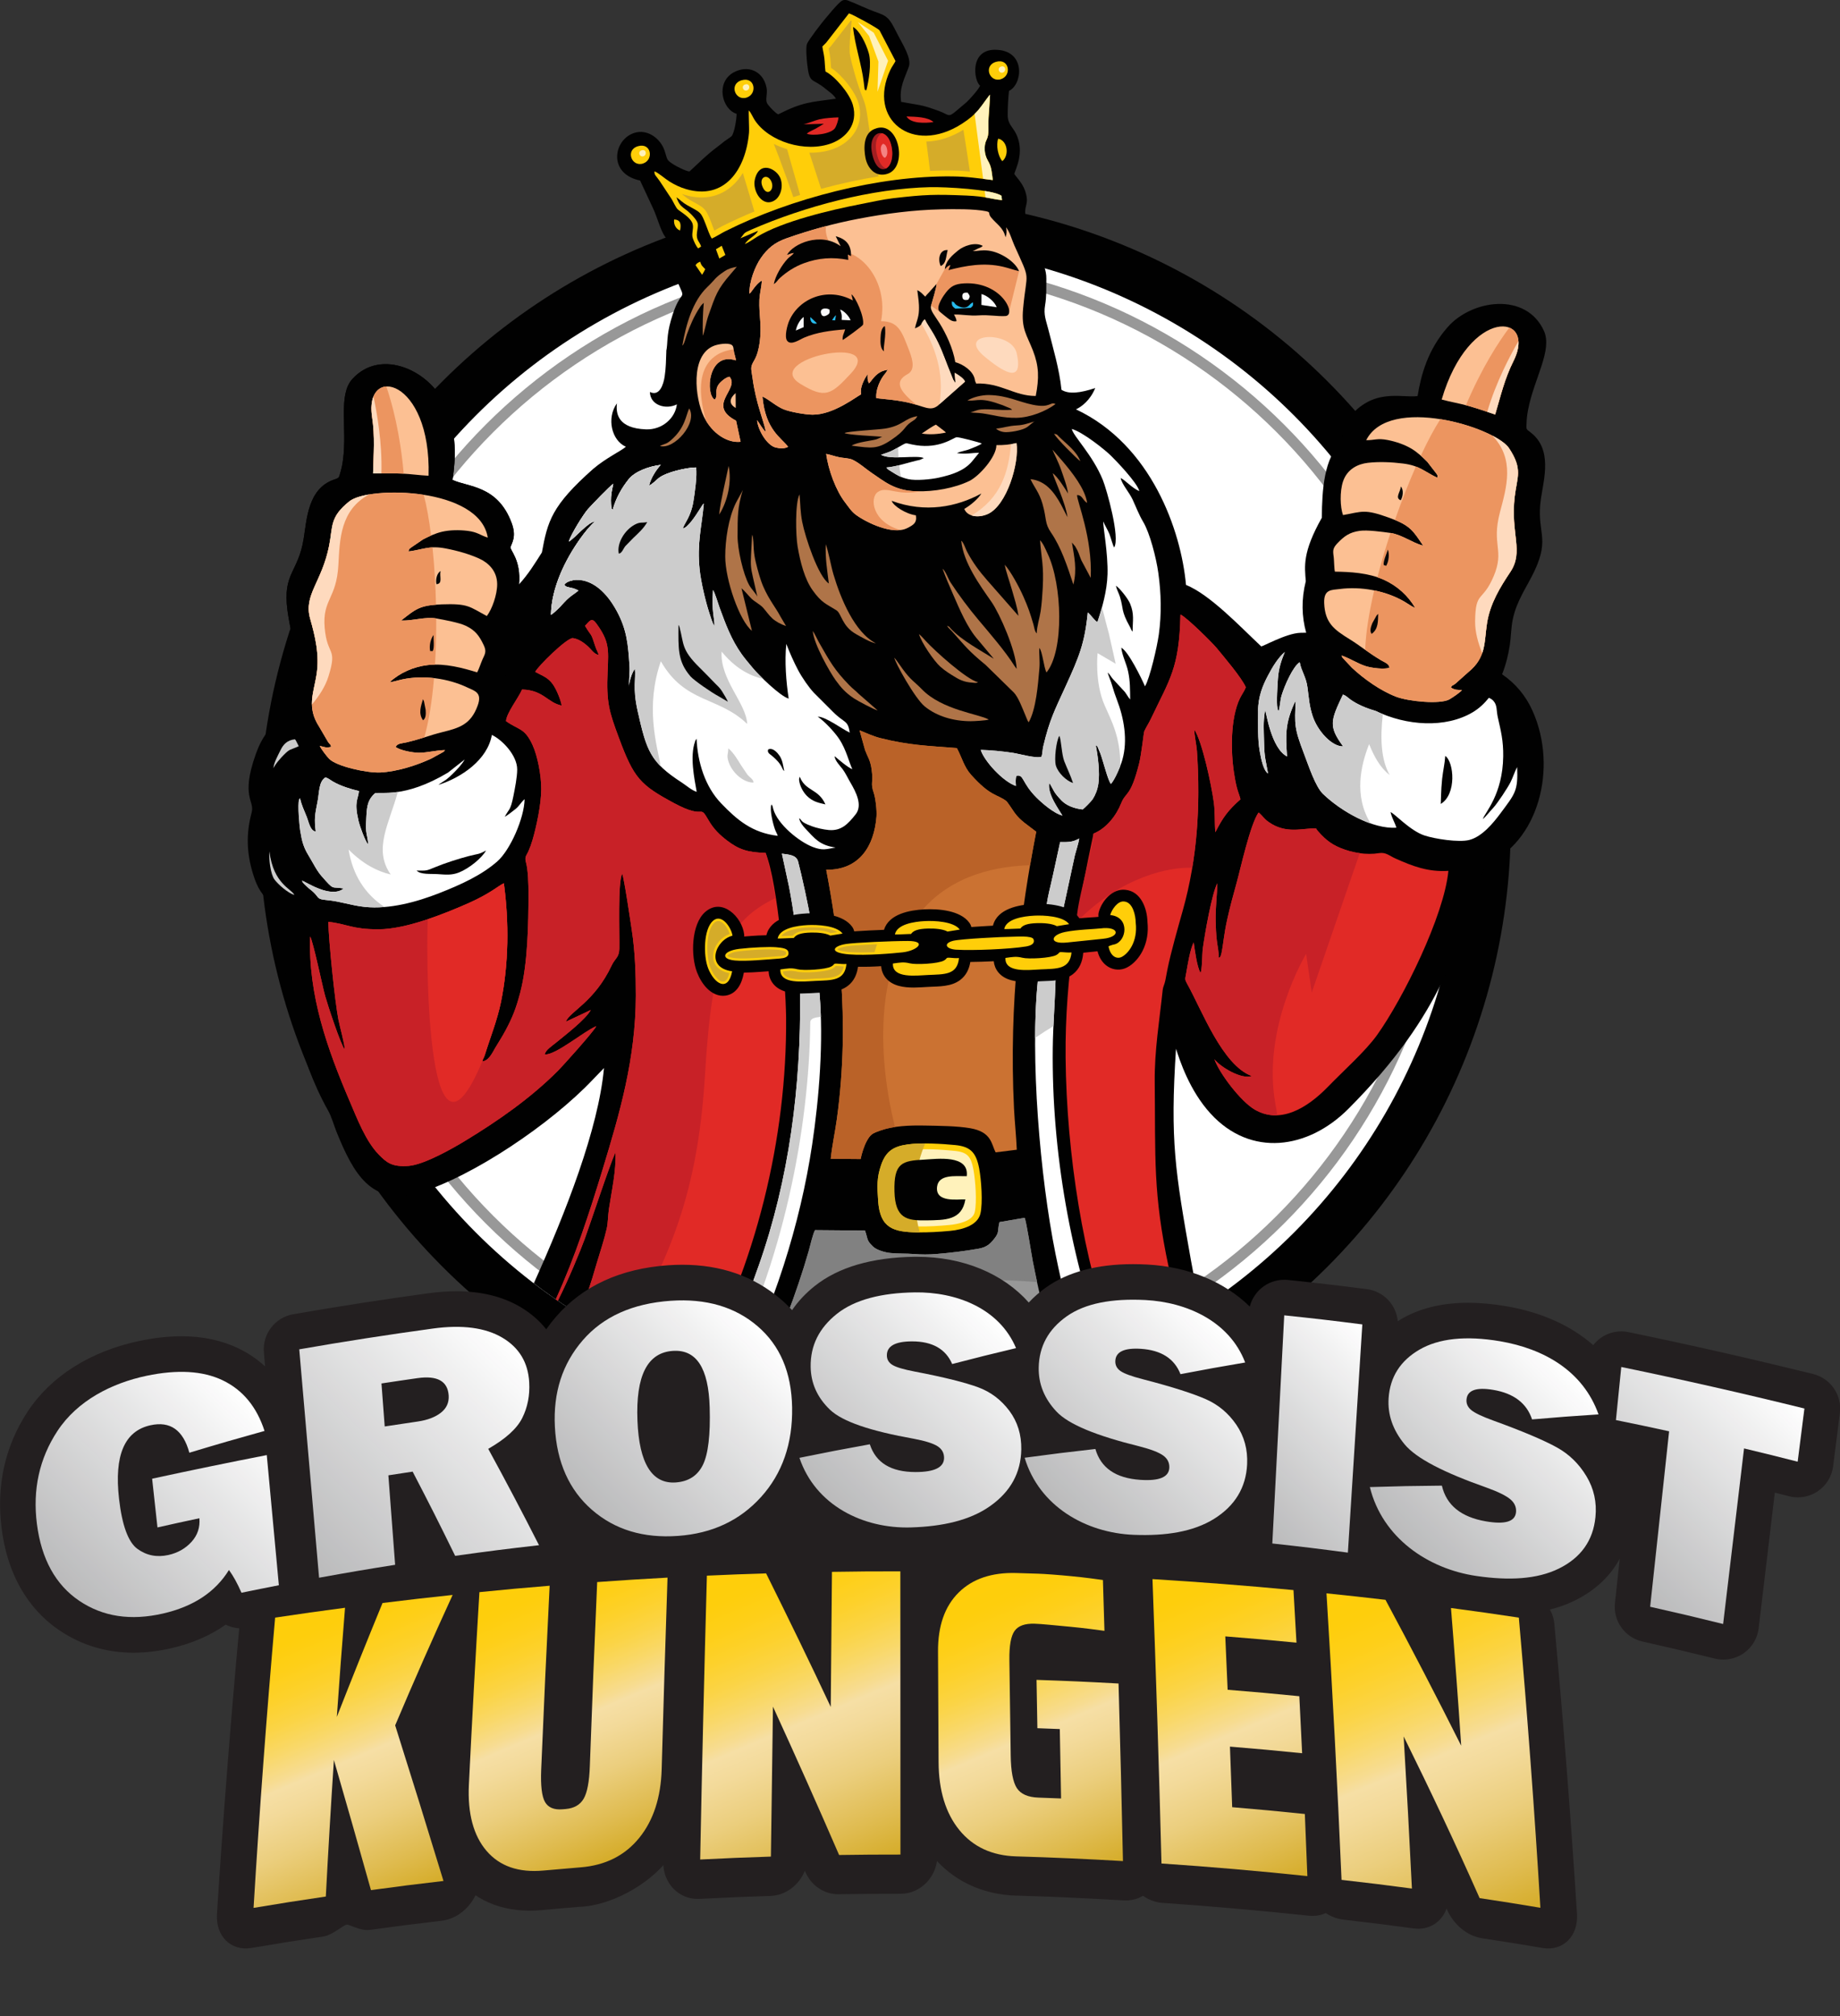 <?xml version="1.0" encoding="UTF-8"?>
<svg id="Layer_3" data-name="Layer 3" xmlns="http://www.w3.org/2000/svg" xmlns:xlink="http://www.w3.org/1999/xlink" viewBox="0 0 517.17 566.49">
  <rect x="0" y="0" width="517.17" height="566.49" fill="#333333" stroke="none"/>
  <defs>
    <linearGradient id="linear-gradient" x1="73.52" y1="397.02" x2="21.2" y2="449.34" gradientUnits="userSpaceOnUse">
      <stop offset="0" stop-color="#fff"/>
      <stop offset="1" stop-color="#e0e1e2" stop-opacity=".8"/>
    </linearGradient>
    <linearGradient id="linear-gradient-2" x1="145.28" y1="379.14" x2="85.42" y2="439" xlink:href="#linear-gradient"/>
    <linearGradient id="linear-gradient-3" x1="213.92" y1="373.47" x2="164.73" y2="422.66" xlink:href="#linear-gradient"/>
    <linearGradient id="linear-gradient-4" x1="281.13" y1="371.92" x2="232.1" y2="420.94" xlink:href="#linear-gradient"/>
    <linearGradient id="linear-gradient-5" x1="344.59" y1="374.44" x2="296.33" y2="422.7" xlink:href="#linear-gradient"/>
    <linearGradient id="linear-gradient-6" x1="391.8" y1="380.99" x2="348.37" y2="424.42" xlink:href="#linear-gradient"/>
    <linearGradient id="linear-gradient-7" x1="442.34" y1="386.49" x2="394.91" y2="433.91" xlink:href="#linear-gradient"/>
    <linearGradient id="linear-gradient-8" x1="500.8" y1="389.36" x2="451.27" y2="438.89" xlink:href="#linear-gradient"/>
    <linearGradient id="linear-gradient-9" x1="116.21" y1="532.03" x2="82.38" y2="452.33" gradientUnits="userSpaceOnUse">
      <stop offset="0" stop-color="#d5ac29"/>
      <stop offset=".12" stop-color="#dfbb4f"/>
      <stop offset=".28" stop-color="#ebce7d"/>
      <stop offset=".41" stop-color="#f3da9a"/>
      <stop offset=".48" stop-color="#f6dfa5"/>
      <stop offset=".51" stop-color="#f7dc91"/>
      <stop offset=".59" stop-color="#f9d868"/>
      <stop offset=".67" stop-color="#fbd445"/>
      <stop offset=".75" stop-color="#fdd12b"/>
      <stop offset=".83" stop-color="#fecf18"/>
      <stop offset=".91" stop-color="#fece0c"/>
      <stop offset="1" stop-color="#ffce09"/>
    </linearGradient>
    <linearGradient id="linear-gradient-10" x1="177.98" y1="519.9" x2="145.28" y2="442.86" xlink:href="#linear-gradient-9"/>
    <linearGradient id="linear-gradient-11" x1="243.28" y1="525.21" x2="206.79" y2="439.24" xlink:href="#linear-gradient-9"/>
    <linearGradient id="linear-gradient-12" x1="309.12" y1="525.65" x2="274.45" y2="443.96" xlink:href="#linear-gradient-9"/>
    <linearGradient id="linear-gradient-13" x1="363.53" y1="528.78" x2="326.87" y2="442.42" xlink:href="#linear-gradient-9"/>
    <linearGradient id="linear-gradient-14" x1="422.79" y1="540.32" x2="381.84" y2="443.85" xlink:href="#linear-gradient-9"/>
  </defs>
  <g>
    <circle cx="248.74" cy="231.51" r="175.9" transform="translate(-90.85 243.69) rotate(-45)" style="fill: #010101; stroke-width: 0px;"/>
    <circle cx="248.73" cy="231.51" r="162.46" style="fill: #fff; stroke-width: 0px;"/>
    <path d="m248.73,72.83c43.82,0,83.49,17.76,112.21,46.48,28.72,28.72,46.48,68.39,46.48,112.21s-17.76,83.49-46.48,112.21c-28.72,28.72-68.39,46.48-112.21,46.48s-83.49-17.76-112.21-46.48c-28.72-28.72-46.48-68.39-46.48-112.21s17.76-83.49,46.48-112.21c28.72-28.72,68.39-46.48,112.21-46.48h0Zm110.09,48.59c-28.17-28.17-67.1-45.6-110.09-45.6s-81.92,17.43-110.09,45.6c-28.17,28.17-45.6,67.1-45.6,110.09s17.43,81.92,45.6,110.09c28.17,28.17,67.1,45.6,110.09,45.6s81.92-17.43,110.09-45.6c28.17-28.17,45.6-67.1,45.6-110.09s-17.43-81.92-45.6-110.09Z" style="fill: #989898; fill-rule: evenodd; stroke-width: 0px;"/>
    <g>
      <path d="m187.29,98.62c-.09,2.54-.11,4.76-.48,7.2-.32,2.08-1.38,5.66-4.14,4.31.08,3.79,4.54,5.02,7.58,3.48-.46,3.92-4.17,7.19-8.69,7.02-7.88-.29-8.5-4.42-8.16-7.31-2.97,4.12-1.51,10.43,2.52,12.2-1.36,1.19-5.57,3.13-9.21,6.23-11.68,10.35-12.78,14.66-14.4,23.46-2.19,3.43-3.7,5.94-6.43,8.98.63-7-2.69-9.67-2.39-10.53.39-1.16,1.72-2.92.32-6.7-3.94-10.66-12.33-10.09-16.62-12.13.89-5.88,1.32-13.18-2.1-21.05-4.12-9.49-17.94-16.2-26.05-7.3-4.04,4.44-1.47,13.59-2.61,22.53-.17,1.36-.38,2.41-.72,3.6-.52,1.77-.3,1.6-1.92,2.17-7.32,2.58-7.56,11.28-8.46,16.69-1.57,9.49-5.91,9.48-4.54,20.01.66,5.11,2.22,9.47,1.6,14.89-.28,2.44-1.02,4.63-1.41,6.99-.53,3.17-.22,4.82.06,7.9-.31.18-.62.37-.93.55-4.3,1.98-6.61,5.53-8.23,10.1-4.3,12.11-.24,13-1.14,16.34-1.6,5.94-1.42,11.33.32,17.11,1.28,4.26,2.68,6.34,5.79,8.95.94.79,1.89,1.26,2.82,2.04.41,5.73-.38,8.07.61,16.55.54,4.61,1.43,10.03,2.53,14.45,2.24,8.99,5.29,17.34,9.38,24.61,1.04,1.85,1.62,4.13,2.45,6.17,4.61,11.31,9.73,21.08,23.45,16.88,14.93-4.57,36.7-19.23,48.43-31.58,1.08-1.12,2.16-2.24,3.24-3.36-1.54,17.05-10.76,40.62-19.72,60.48,27.36,20.96,61.56,33.42,98.69,33.42,32.82,0,63.37-9.74,88.92-26.48-1.1-4.21-2.05-8.55-2.91-13.4-4.43-24.98-5.89-33.53-4.2-59.45,1.01,3.13,3.72,11.69,9.73,18.24,11.28,12.32,27.38,10.02,38.72-1.35,27.09-27.17,30.86-46.29,38.46-68.63,14.8-5.96,20.57-26.98,13.31-43.18-1.94-4.32-4.75-7.63-8.56-10.28,1.03-2.61,1.75-5.42,2.17-8.24.35-2.37.33-4.69.81-7.09,1.08-5.35,3.9-9.02,6.11-13.68,4.54-9.6.41-10.93,1.84-20.44.81-5.43,3.26-13.78-2.91-18.49-1.37-1.04-1.21-.81-1.15-2.66.04-1.24.17-2.3.42-3.65,1.67-8.86,6.94-16.78,4.46-22.24-4.98-10.96-20.2-8.83-27.03-1.07-5.67,6.44-7.51,13.52-8.48,19.39-4.71.62-12.52-2.5-19.55,6.42-2.5,3.17-.83,5.67-1.76,6.48-5,4.35-5.55,13.58-5.6,21.29-5.5,9.77-4.83,13.64-4.51,17.83-1.28,5.1-1.15,9.97.11,14.47-.55,0-1.09.01-1.62.03-4.03.12-10.8,4.02-11.04,3.8-6.23-5.87-14.4-14.52-21.12-17.26-1.36-15.13-9.65-39.31-30.92-49.32,1.49-.7,3.96-2.46,5.41-5.99-4.19,1.39-7.4,1.81-9.49.49-.58-5.8-2.38-11.71-3.72-17.06-.61-2.42-1.35-4.01-.89-6.67.45-2.61.32-4.84.36-7.44.03-2.42-.89-4.2-1.66-6.15-.74-1.9-1.49-3.8-2.23-5.7-4.28-9.59-.26-7.46-2.08-12.87-.8-2.38-2.94-4.36-3.01-4.75-.11-.58,3.23-6,.38-11.46-.96-1.84-2.28-2.63-2.27-5.09,0-2.17.14-4.64.37-6.78,3.83-1.86,4.71-11.03-3.21-11.53-8.1-.61-6.67,8.84-4.92,10.03-.23.92-3.25,4.22-3.85,4.72-5.83,4.86-3.79,3.84-7.93,2.34-5.15-1.87-5.22-1.5-10.4-2.48-.61-4.08,1.04-6.7,2.16-9.9.79-2.25-1.6-6.04-2.94-8.62-2.11-4.07-2.49-5.34-5.59-6.44-3.9-1.38-5.88-2.5-8.52-3.49-1-.38-1.62-.15-2.23.4-1.58,1.44-3,3.29-4.29,4.78-.82.94-4.59,5.83-5.05,6.96-.4.98-.08,4.49.06,5.73.64,5.74,1.32,3.71,5.12,6.89,1.14.95,2.25,1.57,2.94,2.8-6.85.97-9.24.84-16.22,4.4-.79-.36-2.32-1.99-2.92-2.79-.94-1.27.05-2.79-.38-4.82-.98-4.64-5.3-6.36-9.27-4.15-5,2.78-3.34,10.25.88,11.62,0,1.5-.65,5.43-1.41,6.27-.24.26-1.73,1.21-2.11,1.51-.7.57-1.32,1.07-2.03,1.6-2.96,2.23-4.96,4.27-7.69,6.8-.97-.04-3.66-1.43-4.56-2-2.05-1.32-1.6-1.37-2.46-3.88-1.1-3.24-4.4-5.72-7.66-5.15-6.5,1.13-8.81,11.59.79,13.58,1.23,2.63,2.46,5.26,3.68,7.89,1.19,2.54,2.04,6.09,3.38,7.96.76,1.06,2.04,1.89,2.52,3.16.4,1.07,1.24,3.19.91,4.33-.6,2.07-1.32,2.14-.25,4.54,3.12,7.02,1.28,1.36-1.56,11.34-1.3,4.56-.85,6.52-1.32,8.68Z" style="fill: #010101; fill-rule: evenodd; stroke-width: 0px;"/>
      <path d="m145.89,164.19c.63-7-2.69-9.67-2.39-10.53.39-1.16,1.72-2.92.32-6.7-3.94-10.66-12.33-10.09-16.62-12.13.89-5.88,1.32-13.18-2.1-21.05-4.12-9.49-17.94-16.2-26.05-7.3-4.04,4.44-1.47,13.59-2.61,22.53-.17,1.36-.38,2.41-.72,3.6-.52,1.77-.3,1.6-1.92,2.17-7.32,2.58-7.56,11.28-8.46,16.69-1.57,9.49-5.91,9.48-4.54,20.01.66,5.11,2.22,9.47,1.6,14.89-.28,2.44-1.02,4.63-1.41,6.99-.53,3.17-.22,4.82.06,7.9l-.47.28h0s5.81,13.25,13.06,16.98c7.26,3.73,11.37,5.82,20.96,3.45,9.59-2.37,20.97-12.29,21.91-13.63.94-1.34,4.02-6.43,4.02-6.43l.54-7.9,2.41-10.72-1.21-7.64,3.62-11.45Z" style="fill: #010101; fill-rule: evenodd; stroke-width: 0px;"/>
      <path d="m164.45,175.86c1.97,3.36,1.45,1.32,2.93,5.92.27.83.68,1.47.9,2.24-1.07-.24-1.68-.98-2.22-1.59-1.14-1.28-3.16-2.93-5.04-3.15-1.61-.18-9.97,8.02-10.58,9.5,2.4,1.26,3.6,1.64,4.92,3.44.94,1.28,2.22,4.25,2.51,6.01-4.05-.82-5.03-4.32-11.14-4.51-.89,2.19-4.4,6.64-4.51,8.89,3.63,2.58,5.26,1.82,7.51,6.81,1.38,3.05,2.4,8.41,2.4,12.24,0,4.24-1.35,10.63-2.48,14.42-.33,1.12-.66,2.01-1.09,3-.61,1.41-1.18,1.58-.71,3.26.59,2.11.69,6.24.69,8.57,0,8.75-.21,19.96-2.33,28-1.19,4.52-2.2,7.02-4.2,10.75-.87,1.63-1.83,3.07-2.79,4.7-.87,1.48-1.84,3.68-3.68,3.85.16-.67.51-1.09.73-1.81,1.57-5.07,3.47-9.68,4.55-14.95,2.17-10.7,2.28-22.38.8-33.29-1.69.79-3.77,2.88-10.22,5.72-6.77,2.98-17.35,7.19-24.96,7.21-7.57.03-8.9-1.54-14.17-2.09.12,5.34,1.83,22.22,2.85,27.49.38,1.97,1.78,6.85,1.76,8.35-1.09-1.25-4.79-12.48-5.5-15.04-.8-2.89-3.32-15.14-4.21-16.69-.57,16.47,4.85,31.67,11.12,46.3,2.11,4.93,4.52,11.24,8.16,14.96,2.2,2.24,3.69,3.55,8.38,3.2,4.43-.33,12.62-5.05,15.88-7.03,9.39-5.7,18.52-12.07,26.21-19.8,1.09-1.09,9.68-10.59,10.69-12.43-3.55,1.46-11.33,8.13-14.49,7.96.1-1.18,2.16-2.5,3.09-3.27,2.83-2.34,8.29-6.47,9.85-9.24l-7.02,3.3c1.02-2.83,8.04-5.51,12.86-15.77.98-2.09,2.11-2.22,2.17-4.72.09-4-.46-18.98.81-21.04.52.99,2.37,13.65,2.7,15.82.91,5.96,1.14,12.18,1.13,18.35-.04,17.81-4.55,33.14-9.24,48.56-3.79,12.46-7.86,25.01-13.26,36.8l.58.4c2.94-5.81,6.35-14.06,7.57-17.4,1.74-4.78,6.81-20.26,8.63-24.34.22,5.28-1.07,10.8-1.84,15.97-.26,1.7-.25,3.85-.61,5.46-.73,3.25-1.78,6.25-2.69,9.35-.91,3.11-1.83,6.28-2.95,9.29-.7,1.89-1.21,3.87-1.63,5.88,10.24,6.35,21.24,11.59,32.82,15.56,16.28-29.74,25.14-65.16,24.86-99.43-.19-10.9-2.21-37.24-5.76-46.17-5.23-.14-7.6-1.02-10.84-3.48-2.13-1.62-3.78-3.27-5.11-5.55-2.96-5.11-.54.02-9.78-4.95-9.51-5.12-11.29-6.98-15.49-18.3-2.75-7.41-3.58-9.86-3.18-18.81.28-6.21.47-8.35-3.18-13.37-1.32-1.82-1.85-.73-3.19.67Z" style="fill: #e12a26; fill-rule: evenodd; stroke-width: 0px;"/>
      <path d="m164.45,175.86c1.97,3.36,1.45,1.32,2.93,5.92.27.83.68,1.47.9,2.24-1.07-.24-1.68-.98-2.22-1.59-1.14-1.28-3.16-2.93-5.04-3.15-1.61-.18-9.97,8.02-10.58,9.5,2.4,1.26,3.6,1.64,4.92,3.44.94,1.28,2.22,4.25,2.51,6.01-4.05-.82-5.03-4.32-11.14-4.51-.89,2.19-4.4,6.64-4.51,8.89,3.63,2.58,5.26,1.82,7.51,6.81,1.38,3.05,2.4,8.41,2.4,12.24,0,4.24-1.35,10.63-2.48,14.42-.33,1.12-.66,2.01-1.09,3-.61,1.41-1.18,1.58-.71,3.26.59,2.11.69,6.24.69,8.57,0,8.75-.21,19.96-2.33,28-1.19,4.52-2.2,7.02-4.2,10.75-.87,1.63-1.83,3.07-2.79,4.7-.87,1.48-1.84,3.68-3.68,3.85.16-.67.51-1.09.73-1.81,1.57-5.07,3.47-9.68,4.55-14.95,2.17-10.7,2.28-22.38.8-33.29-1.69.79-3.77,2.88-10.22,5.72-6.77,2.98-17.35,7.19-24.96,7.21-7.57.03-8.9-1.54-14.17-2.09.12,5.34,1.83,22.22,2.85,27.49.38,1.97,1.78,6.85,1.76,8.35-1.09-1.25-4.79-12.48-5.5-15.04-.8-2.89-3.32-15.14-4.21-16.69-.57,16.47,4.85,31.67,11.12,46.3,2.11,4.93,4.52,11.24,8.16,14.96,2.2,2.24,3.69,3.55,8.38,3.2,4.43-.33,12.62-5.05,15.88-7.03,9.39-5.7,18.52-12.07,26.21-19.8,1.09-1.09,9.68-10.59,10.69-12.43-3.55,1.46-11.33,8.13-14.49,7.96.1-1.18,2.16-2.5,3.09-3.27,2.83-2.34,8.29-6.47,9.85-9.24l-7.02,3.3c1.02-2.83,8.04-5.51,12.86-15.77.98-2.09,2.11-2.22,2.17-4.72.09-4-.46-18.98.81-21.04.52.99,2.37,13.65,2.7,15.82.91,5.96,1.14,12.18,1.13,18.35-.04,17.81-4.55,33.14-9.24,48.56-3.79,12.46-7.86,25.01-13.26,36.8l.58.4c2.94-5.81,6.35-14.06,7.57-17.4,1.74-4.78,6.81-20.26,8.63-24.34.22,5.28-1.07,10.8-1.84,15.97-.26,1.7-.25,3.85-.61,5.46-.73,3.25-1.78,6.25-2.69,9.35-.91,3.11-1.83,6.28-2.95,9.29-.7,1.89-1.21,3.87-1.63,5.88,3.78,2.35,7.67,4.54,11.66,6.58,15.06-25.03,21.43-44.65,23.23-74.41,2.01-33.35,6.18-42.87,19.78-49.52-.91-5.17-2.2-11.32-2.75-12.69-5.23-.14-7.6-1.02-10.84-3.48-2.13-1.62-3.78-3.27-5.11-5.55-2.96-5.11-.54.02-9.78-4.95-9.51-5.12-11.29-6.98-15.49-18.3-2.75-7.41-3.58-9.86-3.18-18.81.28-6.21.47-8.35-3.18-13.37-1.32-1.82-1.85-.73-3.19.67Z" style="fill: #c82127; fill-rule: evenodd; stroke-width: 0px;"/>
      <path d="m135.54,298.21c.16-.67.51-1.09.73-1.81,1.57-5.07,3.47-9.68,4.55-14.95,2.17-10.7,2.28-22.38.8-33.29-1.69.79-3.77,2.88-10.22,5.72-3.12,1.37-7.06,3.01-11.14,4.38-.43,4.29-1.12,79.28,15.28,39.96Z" style="fill: #e12a26; fill-rule: evenodd; stroke-width: 0px;"/>
      <path d="m280.92,343.38c-.68,2.72.13,2.71-1.65,4.89-.98,1.2-1.97,2.16-4.25,2.56-3.73.66-8.02,1.18-11.84,1.49-2.08.17-4.21.17-6.29,0-2.19-.17-4.34-.06-6.51-.27-1.65-.16-3.98-.83-4.99-1.82-1.92-1.87-1.34-1.9-2.26-4.5l-14.05-.12c-.62,1.1-1.39,4.54-1.8,5.97-1.57,5.52-3.98,12.64-5.99,17.82-2.58,6.65-5.57,13.66-8.92,20.46,9.57,2.19,19.47,3.54,29.61,3.95l.48-1.67,2.21-6.34c-4.15-2.25-2.65-.84-6.2-3.96-.66-.58-1.45-.94-1.65-1.89,1.91.17,3.98,1.34,8.11,1.55,9.86.5,18.05-3.03,26.54-2.88-.39.87-3.17,3.47-4.32,4.01-1.51.71-4.45,2.08-6.02,2.4.24,1.14,1.03,2.52,1.59,5.21.21,1.02.41,2.05.59,3.07,12.23-1.09,24.07-3.53,35.37-7.18-2.3-6.62-4.22-13.39-5.82-19.93-.95-3.9-1.78-7.72-2.57-11.75-.4-2.04-1.8-11.3-2.31-12.3l-7.09,1.22Z" style="fill: #989898; fill-rule: evenodd; stroke-width: 0px;"/>
      <path d="m280.91,343.38c-.68,2.72.13,2.71-1.65,4.89-.98,1.2-1.97,2.16-4.25,2.56-3.73.66-8.02,1.18-11.84,1.49-2.08.17-4.21.17-6.29,0-2.19-.17-4.34-.06-6.51-.27-1.65-.16-3.98-.83-4.99-1.82-1.92-1.87-1.34-1.9-2.26-4.5l-14.05-.12c-.62,1.1-1.39,4.54-1.8,5.97-1.57,5.52-3.98,12.64-5.99,17.82-2.58,6.65-5.57,13.66-8.92,20.46,2.91.67,5.85,1.25,8.81,1.76.81-2.31,1.63-4.59,2.47-6.82,9.99-26.74,49.17-26.04,67.86-24.6-.41-1.89-.8-3.8-1.19-5.76-.4-2.04-1.8-11.3-2.31-12.3l-7.09,1.22Z" style="fill: #818181; fill-rule: evenodd; stroke-width: 0px;"/>
      <path d="m307.35,234.22c-4.08,19.36-8.07,39.48-7.84,63,.27,27.07,4.97,56.91,13.49,79.69.42,1.12.83,2.22,1.25,3.3,6.02-2.65,11.84-5.66,17.45-9-1.15-4.98-2.13-10.1-3.19-15.06-4.49-20.95-3.72-30.84-3.95-52.19-.09-8.84,1.34-17.27,2.24-25.84.1-.92.52-1.54.74-2.66.19-.98.38-2.05.58-3.04,1.01-5.03,2.97-11.77,4.35-16.71,4.07-14.52,5-29.5,3.96-44.7-.12-1.72-.8-4.77-.73-6.03,2.19,3.3,4.8,15.46,5.47,20.45.39,2.93.18,5.55.43,8.39,2.16-4.25,3.62-6.2,7.07-9.26-.27-1.09-.74-2.15-1.04-3.36-.32-1.25-.57-2.67-.77-3.98-.95-6-1.05-15.43,1.63-20.99.53-1.1,1.24-2,1.68-3.14-1.19-2.74-6.25-8.65-8.25-11.09-.98-1.2-8.26-8.5-10.13-9.35-.29,15.01-3.03,18.2-8.26,29.21-.61,1.29-1.34,2.38-1.89,3.55-.2.43-.76,6.33-1.48,9.17-2.39,9.48-3.73,7.81-5.02,11.08-1.33,3.37-4.08,7.05-7.79,8.54Z" style="fill: #e12a26; fill-rule: evenodd; stroke-width: 0px;"/>
      <path d="m307.35,234.22c-.14,4.39-5.06,20.35-4.69,24.74,12.71-12.82,26.11-15.4,32.45-15.16,1.79-10.75,2.07-21.71,1.31-32.78-.12-1.72-.8-4.77-.73-6.03,2.19,3.3,4.8,15.46,5.47,20.45.39,2.93.18,5.55.43,8.39,2.16-4.25,3.62-6.2,7.07-9.26-.27-1.09-.74-2.15-1.04-3.36-.32-1.25-.57-2.67-.77-3.98-.95-6-1.05-15.43,1.63-20.99.53-1.1,1.24-2,1.68-3.14-1.19-2.74-6.25-8.65-8.25-11.09-.98-1.2-8.26-8.5-10.13-9.35-.29,15.01-3.03,18.2-8.26,29.21-.61,1.29-1.34,2.38-1.89,3.55-.2.43-.76,6.33-1.48,9.17-2.39,9.48-3.73,7.81-5.02,11.08-1.33,3.37-4.08,7.05-7.79,8.54Z" style="fill: #c82127; fill-rule: evenodd; stroke-width: 0px;"/>
      <path d="m342.51,269.11c.11-1.8-.3-3.11-.5-4.89-.2-1.78-.29-3.58-.33-5.38-.08-3.79.41-7.14.47-10.67-1.53,2.83-3.51,14.19-4.08,18.34-.2,1.43-.15,5.99-.65,6.82-1.02-1.78-1.55-6.14-1.91-8.56-1.02,1.97-1.69,6.29-2.1,8.63-.3,1.71-.47,1.68.27,3.01,4.17,7.49,9.91,22.9,18.16,25.91-2.85,1.04-8.81-2.51-10.51-4.73,1.4,3.96,7.4,11.88,11.38,14.18,6.96,4.02,14.44-.13,20.65-6.55,4.23-4.37,10.42-9.86,13.69-14.42,7.3-10.2,18.85-33.51,20.05-46.13-5.73.36-10-1.3-14.86-3.46-1.74-.78-2.72-1.83-4.63-1.52-3.6.6-7.73-.14-10.8-1.42-1.65-.69-2.62-1.27-3.85-2.25-.84-.67-2.6-2.41-3.07-3.27-3.69-.14-8.35,1.73-13.37-1.83-1.27-.91-1.67-1.74-2.77-2.64-2.34,3.23-5.14,16.06-6.15,19.67-.94,3.37-1.87,6.78-2.64,10.26-1,4.47-1.08,6.91-1.66,9.68-.02.08-.2.7-.21.71-.3.49-.04.2-.57.52Z" style="fill: #e12a26; fill-rule: evenodd; stroke-width: 0px;"/>
      <path d="m342.51,269.11c.11-1.8-.3-3.11-.5-4.89-.2-1.78-.29-3.58-.33-5.38-.08-3.79.41-7.14.47-10.67-1.53,2.83-3.51,14.19-4.08,18.34-.2,1.43-.15,5.99-.65,6.82-1.02-1.78-1.55-6.14-1.91-8.56-1.02,1.97-1.69,6.29-2.1,8.63-.3,1.71-.47,1.68.27,3.01,4.17,7.49,9.91,22.9,18.16,25.91-2.85,1.04-8.81-2.51-10.51-4.73,1.4,3.96,7.4,11.88,11.38,14.18,2.07,1.19,4.18,1.67,6.29,1.57-.13-.94-.29-1.92-.48-2.94-4.03-21.55,8.59-42.4,8.59-42.4l1.58,10.86,13.49-39.16c-1.93-.26-3.79-.78-5.37-1.44-1.65-.69-2.62-1.27-3.85-2.25-.84-.67-2.6-2.41-3.07-3.27-3.69-.14-8.35,1.72-13.36-1.83-1.28-.91-1.67-1.74-2.77-2.64-2.34,3.23-5.14,16.06-6.15,19.67-.94,3.37-1.87,6.78-2.64,10.26-1,4.47-1.08,6.91-1.66,9.68-.02.08-.2.7-.21.71-.3.49-.04.2-.57.52Z" style="fill: #c82127; fill-rule: evenodd; stroke-width: 0px;"/>
      <path d="m172.21,143.27c-.21-.26-.22-.12-.36-.62-.05-.18-.09-.8-.1-1.02-.03-.68-.04-1.36,0-2.05.09-1.25.37-2.46.62-3.64-.88.52-6.15,6.01-7.13,7.13-1.19,1.35-4.73,6.96-5.36,9.09,1.8-1.06,5.25-5.42,7.4-5.7-1.52,1.31-3.13,3.38-4.29,5.02-4.07,5.75-7.96,13.5-8.13,21.24.94-.49,3.1-2.77,3.82-3.56,1.56-1.72,3.06-2.43,3.91-3.25-2.13-1.23-3.29-.51-3.95-1.62.53-1.41,8.39-4.27,14.73,7.41,2.88,5.32,3.17,9.53,3.56,15.26.15,2.15-.24,3.96-.09,6.01-.16-1.11.9-4.34,1.61-5.02.34,2.75-.7,5.16.76,11.72,2.52,11.3,3.55,14.45,12.43,20.2,1.22.79,2.73,2.15,4.18,2.61-.69-3.89-1.95-9.99-.46-14.13.39-1.09-.24.42.13-.33.15-.3.17-.28.3-.45.27,6.58,2.41,13.45,6.85,18.08,4.53,4.73,8.76,8.33,15.96,9.18-.22-.68-.54-1.13-.81-1.89-.54-1.53-1.52-5.46-.97-6.92.39.44.32.58.51,1.26,1.24,4.39,7.34,9.23,11.1,10.68,2.88,1.1,3.78.59,6.43.16-4.61-.64-5.96-2.68-8.51-5.34-.58-.6-1.56-1.8-1.74-2.89,1.01.6,0,.91,3.53,2.23,1.33.5,3.32.95,4.82,1.08,3.5.3,5.38-1.68,7.54-4.41,2.02-2.56.08-6.28-1.47-8.92-.72-1.22-1.35-2.61-2.17-3.73-.63-.85-2.32-2.57-2.25-3.67.85.73,3.79,3.27,4.96,3.63-.86-1.66-1.67-5.44-3.71-8.49-1.34-2.01-4.15-4.99-6.02-6.25,2.12-.1,7.12,3.65,9,4.47-.55-3.64-1.44-2.52-4.8-5.91l-5.33-5.33c-1.35-1.44-3.27-4.2-4.37-6.28-1.27-2.4-2.29-4.73-3.34-7.4-.5,5.06-.04,10.6.67,15.37-2.39-.67-8.49-6.62-10.29-8.84-1.05-1.29-1.96-2.3-2.92-3.65-2.94-4.13-4.46-8.33-6.21-13.07-.32-.86-1.34-4.32-1.84-4.94-.47,6.22.5,7.93.38,10.1-.51-.68-1.13-2.76-1.41-3.64-1.1-3.33-2.37-8.77-2.73-12.24-.77-7.43.55-11.68,1.18-18.5-.33.26-.13.05-.41.4l-.98,1.54c-.8,1.25-3.1,4.86-4.51,5.03.47-1.52,2.27-3.35,2.95-7.5.36-2.23,1.14-7.48.75-9.63-2.59.02-8.48,1.33-10.53,3.04-.8.66-1.88,1.79-2.67,2.05.59-2.35,2.09-4.5,3.28-5.81-3.39.41-7.25,1.86-8.98,4.01-1.84,2.29-3.56,5.15-4.52,8.65Z" style="fill: #fff; fill-rule: evenodd; stroke-width: 0px;"/>
      <path d="m172.21,143.27c-.21-.26-.22-.12-.36-.62-.05-.18-.09-.8-.1-1.02-.03-.68-.04-1.36,0-2.05.09-1.25.37-2.46.62-3.64-.88.52-6.15,6.01-7.13,7.13-1.19,1.35-4.73,6.96-5.36,9.09,1.8-1.06,5.25-5.42,7.4-5.7-1.52,1.31-3.13,3.38-4.29,5.02-4.07,5.75-7.96,13.5-8.14,21.24.63-.33,1.83-1.47,2.75-2.43l2.5-5.23c-.66-.12-1.13-.21-1.47-.77.17-.45,1.08-1.04,2.44-1.27l4.08-8.52,4.73-8.76.09,4.38,8.32-12.18-.7,4.12s9.25-7.01,18.1-8.38c.04-.93.02-1.76-.09-2.35-2.59.02-8.48,1.33-10.53,3.04-.8.66-1.88,1.79-2.67,2.05.59-2.35,2.09-4.5,3.29-5.81-3.39.41-7.25,1.86-8.98,4.01-1.84,2.29-3.56,5.15-4.52,8.65Z" style="fill: #fff; fill-rule: evenodd; stroke-width: 0px;"/>
      <path d="m172.21,143.27c-.21-.26-.22-.12-.36-.62-.05-.18-.09-.8-.1-1.02-.03-.68-.04-1.36,0-2.05.09-1.25.37-2.46.62-3.64-.88.52-6.15,6.01-7.13,7.13-1.19,1.35-4.73,6.96-5.36,9.09,1.8-1.06,5.25-5.42,7.4-5.7-1.52,1.31-3.13,3.38-4.29,5.02-4.07,5.75-7.96,13.5-8.14,21.24.94-.49,3.1-2.77,3.82-3.56,1.56-1.72,3.06-2.43,3.91-3.25-2.13-1.23-3.29-.51-3.95-1.62.53-1.41,8.39-4.27,14.73,7.41,2.88,5.31,3.17,9.53,3.56,15.26.15,2.15-.24,3.96-.09,6.01-.16-1.11.9-4.34,1.61-5.02.34,2.75-.7,5.16.76,11.72,1.8,8.05,2.84,11.97,6.5,15.64-1.06-6.08-4.41-16.58.04-29.53,6.81,11.93,16.13,9.79,24.27,17.61-.29-5.89-7.7-12.46-7.18-20.32,3.63,4.43,7.54,6.72,11.63,7.65-1.33-1.29-2.47-2.51-3.09-3.28-1.05-1.29-1.96-2.3-2.92-3.65-2.94-4.13-4.46-8.33-6.21-13.07-.32-.86-1.34-4.32-1.84-4.94-.47,6.22.5,7.93.38,10.1-.51-.68-1.13-2.76-1.41-3.64-1.1-3.33-2.37-8.77-2.73-12.24-.77-7.43.55-11.68,1.18-18.5-.33.26-.13.05-.41.4l-.98,1.54c-.8,1.25-3.1,4.86-4.51,5.03.47-1.52,2.28-3.35,2.95-7.5.37-2.23,1.14-7.48.75-9.63-2.59.02-8.48,1.33-10.53,3.04-.8.66-1.88,1.79-2.67,2.05.59-2.35,2.09-4.5,3.29-5.81-3.39.41-7.25,1.86-8.98,4.01-1.84,2.29-3.56,5.15-4.52,8.65Z" style="fill: #ccc; fill-rule: evenodd; stroke-width: 0px;"/>
      <path d="m210.66,82.48c.2-.16.18-.12.39-.36.17-.2.21-.29.39-.53.72-1.01,1.7-2.27,2.69-2.74-.07,1.78-.61,3.51-.69,5.42-.08,2.13.11,4.06.25,6.12.25,3.57-.12,8.2-1.68,10.82-1.24,2.09-.87,2.23-.5,4.98,1,7.37,3.15,11.88,3.74,15.14-.8-.57-1.79-2.44-2.45-3.28.16,2.61,2.71,7.06,5.21,7.68,1.16.29,2.48.38,3.5-.19-1.79-2.51-6.39-4.65-7.2-14.13,2.09.98,3.69,2.67,6.01,3.61,1.77.71,5.98,1.47,8.06,1.49,6,.04,12.56-5.28,13.62-5.68-.07-1.38,0-1.98.48-3.16.17-.43.36-.78.57-1.23l.8-1.34c.02,1.2-.11,1.66.41,2.61l.45-.52c1.25-1.66,2.44-2.99,4.82-3.3l-.63.94c-1.55,1.74-2.86,4.84-2.58,7.05,2.62.26,5.22.5,7.71.97,5.9,1.11,7.49,3.25,10.11.65l7.1-6.26c-.38-.96-2.08-2.02-2.93-2.47l.25,2.91-.66-1.01c-.21-.48-.28-.73-.45-1.13-.34-.84-.62-1.51-.98-2.43-1.32-3.39-2.18-5.91-4.01-9.13-.78-1.38-1.99-3.06-2.53-4.25-1.28,1.12-.43,1.63-2.75,2.52.33-1.76,1.03-2.92,1.11-4.99.09-2.23-.22-3.63-.46-5.71.97.37,1.55,1.18,2.23,1.8.47-.66,1.08-1.16,1.59-1.8l1.62-1.81c-.12,1.3-1.15,4.66-1.59,6.19-.35,1.22,1.21,2.95,2.38,4.84,1.85,2.97,3.76,6.98,4.45,10.98,2.22.62,4.93,2.41,5.46,4.75.05.25.04.32.11.57l.3.69c6.97-.26,10.64,3.51,16.74,3.49.97-5.07.93-8.3-.78-12.73-1.73-4.47-3.32-6.02-2.77-11.87,1.03-11.06,2.27-7.17-2.43-17.63-.75-1.67-1.33-3.9-2.36-5.16.21.96.2,1.9-.14,2.8-.71-2.8-2.38-3.54-4.08-5.58-.99-1.19.09-1.43-1.44-1.74-3.32-.67-8.95-.61-12.49-.53-8.05.18-15.67,1.19-23.28,2.64-7.1,1.35-13.93,3.25-20.34,5.52-3.26,1.16-5.29,2.78-7.25,5.66-1.49,2.19-3.22,6.45-3.12,9.89Z" style="fill: #fcc093; fill-rule: evenodd; stroke-width: 0px;"/>
      <path d="m264.06,113.56l7.19-6.36c-.38-.96-2.08-2.02-2.93-2.47l.25,2.91-.66-1.01c-.21-.48-.28-.73-.45-1.13-.34-.84-.62-1.51-.98-2.43-1.32-3.39-2.18-5.91-4.01-9.13-.78-1.38-1.99-3.06-2.53-4.25-.62.54-.74.94-.96,1.31,3.78,6.16,6.54,13.81,5.07,22.57Z" style="fill: #fedabe; fill-rule: evenodd; stroke-width: 0px;"/>
      <path d="m263.29,79.69c-.12,1.3-1.15,4.66-1.59,6.19h0s2.9,2.08,2.9,2.08l4.26-.56h7.01c1.18,0,7.79.04,7.79.04l2.77-11.26-6.88-2.71s-7.4-1.09-9.86-1.01c-2.45.09-4.14,3.16-4.14,3.16l-2.27,4.07Z" style="fill: #ec9560; fill-rule: evenodd; stroke-width: 0px;"/>
      <path d="m210.66,82.48c.2-.16.18-.12.39-.36.17-.2.21-.29.39-.53.72-1.01,1.7-2.27,2.69-2.74-.07,1.78-.61,3.51-.69,5.42-.08,2.13.11,4.06.25,6.12.25,3.57-.12,8.2-1.68,10.82-1.24,2.09-.87,2.23-.5,4.98,1,7.37,3.15,11.88,3.74,15.14-.8-.57-1.79-2.44-2.45-3.28.16,2.61,2.71,7.06,5.21,7.68,1.16.29,2.48.38,3.5-.19-1.79-2.51-6.39-4.65-7.2-14.13,2.09.98,3.69,2.67,6.01,3.61,1.77.71,5.98,1.47,8.06,1.49,6,.04,12.56-5.28,13.62-5.68-.07-1.38,0-1.98.48-3.16.17-.43.36-.78.57-1.23.27-.45.53-.9.8-1.34.02,1.2-.11,1.66.41,2.61.15-.17.3-.34.45-.52,1.25-1.66,2.44-2.99,4.82-3.3-.21.31-.42.63-.63.94-1.55,1.74-2.86,4.84-2.58,7.05,2.62.26,5.22.5,7.71.97,1.41.26,2.57.59,3.56.89-5.1-4.11-6.2-6.61-2.47-8.64,1.97-1.07,1.57-3.61.53-6.31-2.09-5.4-2.95-8.54-8.01-8.54,2.2-11.34-5.96-20.75-13.17-19.62,0,0-2.96-4.22-2.27-7.1-3.84,1.01-7.57,2.17-11.18,3.45-3.26,1.16-5.29,2.78-7.25,5.66-1.49,2.19-3.22,6.45-3.12,9.89Z" style="fill: #ec9560; fill-rule: evenodd; stroke-width: 0px;"/>
      <path d="m93.06,209.83c-1.36.36-1.86.05-3.18-.27.32.84,2.02,3,2.61,3.61,2.05,2.14,10.65,4.05,14.41,3.86,4.68-.23,10.25-1.99,14.34-3.92l3.37-1.85c.5-.43.21-.17.46-.52-2.48.04-4.91.74-7.29.75-1.84,0-5.34-.68-6.54-1.61.33-1.05,1.79-1.02,2.98-1.3,4.47-1.06,6.55-2.01,10.06-2.87,4.95-1.22,8.05-2.19,9.98-7.47,1.35-3.7-.85-4.11-2.92-5.1-5.37-2.55-12.27-3.54-18.26-2.26-1.1.23-2.69.74-3.57.79,2.88-2.66,6.78-4.38,10.8-4.83,4.83-.53,9.8.84,13.79,2.06.4-.58,1.1-2.7,1.5-3.59.69-1.55,1.24-2.2.36-4.05-1.28-2.7-2.39-4.16-4.99-5.42-1.87-.91-6.07-1.68-8.32-2.08-3.15-.55-6.55.7-9.91.58l.29-.24c3.74-2.89,4.88-4.08,11.1-4.3,7.52-.27,7.75.63,12.7,3.28,1.46-1.89,2.94-6.02,2.91-9.01-.04-3.65-2.44-5.95-5.06-7.14-2.76-1.25-6.11-2.21-9.42-2.84-4.64-.89-6.23.29-10.4.84.08-.71.07-.59.65-1.07l3.37-2.3c1.56-.81,3.42-1.7,5.32-2.15,2.22-.52,4.85-.55,7.17-.27,2.95.36,3.48,1.2,5.73,1.91-2.22-14.16-33.35-14.62-38.9-10.19-5.57,4.45-4.6,6.99-5.69,12.48-2.04,10.27-7.23,13.78-5.33,20.48,1.4,4.93,2.67,10.15,1.81,15.65-.83,5.28-2.84,9.23.72,14.71l2.51,4.29c.56.84.69.5.85,1.37Z" style="fill: #fcc093; fill-rule: evenodd; stroke-width: 0px;"/>
      <path d="m93.06,209.83c-1.36.36-1.86.05-3.18-.27.32.84,2.02,3,2.61,3.61,2.05,2.14,10.65,4.05,14.41,3.86,4.68-.23,10.25-1.99,14.34-3.92l3.37-1.85c.5-.43.21-.17.46-.52-2.48.04-4.91.74-7.29.75-1.84,0-5.34-.68-6.54-1.61.33-1.05,1.79-1.02,2.98-1.3,2.06-.49,3.61-.95,5.04-1.4,1.31-4.65,2.2-10.41,2.73-16.66-3-.34-6.05-.25-8.9.36-1.1.23-2.69.74-3.57.79,2.88-2.66,6.78-4.38,10.8-4.83.65-.07,1.3-.11,1.95-.11.26-4.23.36-8.62.34-12.98-3.13-.53-6.51.71-9.86.59l.29-.24c3.4-2.63,4.65-3.85,9.51-4.21-.13-5.63-.47-11.12-.99-16.09-2.23.11-3.87.77-6.71,1.14.08-.71.07-.59.65-1.07l3.37-2.3c.71-.37,1.49-.75,2.3-1.11-.56-4.48-1.26-8.41-2.07-11.43-8.82-1.38-18.11-.39-20.9,1.84-5.57,4.45-4.6,6.99-5.69,12.48-2.04,10.27-7.23,13.78-5.33,20.48,1.4,4.93,2.67,10.15,1.81,15.65-.83,5.28-2.84,9.23.72,14.71l2.51,4.29c.56.84.69.5.85,1.37Z" style="fill: #ec9560; fill-rule: evenodd; stroke-width: 0px;"/>
      <path d="m103.78,138.91c-2.54.43-4.53,1.09-5.59,1.94-5.57,4.45-4.6,6.99-5.69,12.48-2.04,10.27-7.23,13.78-5.33,20.48,1.4,4.93,2.67,10.15,1.81,15.65-.48,3.09-1.37,5.73-1.31,8.48,1.98-2.33,3.76-5.03,4.64-7.86,2.63-8.41-.35-5.61-1.05-13.67-.7-8.06,3.33-8.06,3.85-17.7.39-7.12.51-15.45,8.67-19.8Z" style="fill: #fedabe; fill-rule: evenodd; stroke-width: 0px;"/>
      <path d="m235.25,314.19c-.51,3.74-1.38,7.71-1.76,11.38,2.8.02,5.61.05,8.41.07.26-1.49,1.03-3.81,1.73-5.07,1.07-1.91,1.58-2.16,3.86-2.96,3.73-1.3,8.16-1.46,12.41-1.38,3.96.08,9.05.1,12.8.75,6.1,1.06,5.92,4.51,7.15,6.78,1.98-.25,3.96-.49,5.94-.74-.16-3.83-.58-7.66-.78-11.58-1.48-30.07,1.93-55.51,6.23-77.77-2.42-1.92-4.42-3.05-6.07-5.33-.39-.54-1.99-3.03-2.36-3.31-2.55-1.92-4.38-1.22-9.87-7.35-1.99-2.23-2.53-4.76-4-7.51-8.13-.64-13.61-.8-21.51-2.81-2.19-.56-3.95-1.44-5.84-2.18.52,1.85,1.03,3.71,1.55,5.56.79,2.1,1.47,2.77,1.84,5.4.57,4.04-.43,3.58.62,6.67.49,1.44.88,4.91.75,6.57-.64,8.41-4.87,15.08-14.13,14.98,3.27,17.04,6.87,41.82,3.02,69.84Z" style="fill: #cb7232; fill-rule: evenodd; stroke-width: 0px;"/>
      <path d="m235.25,314.19c-.51,3.74-1.38,7.71-1.76,11.38,2.8.02,5.61.05,8.41.07.26-1.49,1.03-3.81,1.73-5.07,1.07-1.91,1.58-2.16,3.86-2.96,1.28-.45,2.65-.76,4.06-.97l-.02-.09c-4.59-18.42-5.9-43.57,6.39-59.32,7.8-10,19.32-13.77,31.61-14.15.55-3.19,1.12-6.33,1.72-9.39-2.42-1.92-4.42-3.05-6.07-5.33-.39-.54-1.99-3.03-2.36-3.31-2.55-1.92-4.38-1.22-9.87-7.35-1.99-2.23-2.53-4.76-4-7.51-8.13-.64-13.61-.8-21.51-2.81-2.19-.56-3.95-1.44-5.84-2.18.52,1.85,1.03,3.71,1.55,5.56.79,2.1,1.47,2.77,1.84,5.4.57,4.04-.43,3.58.62,6.67.49,1.44.88,4.91.75,6.57-.64,8.41-4.87,15.08-14.13,14.98,3.27,17.04,6.87,41.82,3.02,69.84Z" style="fill: #ba6228; fill-rule: evenodd; stroke-width: 0px;"/>
      <path d="m123.22,220.55l.25-.23s.1-.08.13-.1c.03-.02.1-.07.14-.09l1.64-1.07c.78-.61,1.13-.93,1.92-1.71,1.11-1.11,2.51-2.52,3.31-3.97l-4.71,3.7c-12.38,7.38-19.02,5.25-20.53,5.82-1.8,1.62-2.24,3.22-2.39,6.47-.06,1.36-.17,2.69-.06,4.08.1,1.25.64,2.61.49,3.76-.83-1.12-2.27-5-2.66-6.68-1.25-5.4-.1-5.84.15-8.29-2.36-.54-5.12-1.42-7.17-2.58-.84-.47-1.32-.96-2.24-1.26-1.92,1.19-1.7,4.16-2.24,6.88-.71,3.6-.95,4.65-.5,8.36-1.58-.24-1.96-2.74-2.55-4.19-.72-1.75-1.44-3.31-1.88-5.19l-.23.37c-.48,1.37.11,7.61.29,8.66.53,3.26.96,4.78,2.4,7.13,1.32,2.17,2.21,4.13,3.7,5.82,3.63,4.11,2.47,2.74,6.13,3.38-3.53,2.91-10.59-1.83-11.71-2.22.26.63.06.34.57.91.28.31.5.46.81.77.76.75,1.08.88,1.71,1.46,1.9,1.75.89,2.06,3.96,2.35,3.84.36,6.8,1.52,10.6,1.91,6.97.72,14.58-1.39,20.94-3.88,6.35-2.49,11.96-5.11,16.27-8.89,3.69-3.23,7.6-12.22,7.69-17.49-.85.66-1.5,1.92-2.51,2.72-.77.62-2.32,1.84-3.07,2.23,1.27-2.42,1.59-1.65,2.43-5.81.42-2.11,1.07-5.35,1.07-7.49,0-3.97-4.2-8.34-7.12-9.71-1.23,7.01-8.55,11.98-15.02,14.04Z" style="fill: #fff; fill-rule: evenodd; stroke-width: 0px;"/>
      <path d="m111.84,222.5c-3.57.52-5.7.11-6.48.4-1.8,1.62-2.24,3.22-2.39,6.47-.06,1.36-.17,2.69-.06,4.09.1,1.25.64,2.61.49,3.76-.83-1.12-2.27-5-2.66-6.68-1.25-5.4-.1-5.84.14-8.29-2.36-.54-5.12-1.42-7.17-2.58-.84-.47-1.32-.96-2.24-1.26-1.92,1.19-1.71,4.16-2.24,6.88-.71,3.6-.95,4.65-.5,8.36-1.58-.24-1.96-2.74-2.55-4.19-.72-1.75-1.44-3.31-1.88-5.19-.08.12-.15.25-.23.37-.48,1.37.11,7.61.29,8.66.53,3.26.96,4.78,2.4,7.13,1.32,2.17,2.21,4.13,3.7,5.82,3.63,4.11,2.47,2.74,6.13,3.38-3.53,2.91-10.59-1.83-11.71-2.22.26.63.06.34.57.91.28.31.5.46.81.77.76.75,1.08.88,1.71,1.46,1.9,1.75.89,2.06,3.96,2.34,3.84.36,6.8,1.52,10.6,1.91,1.82.19,3.68.18,5.55.03-5.39-3.58-8.91-8.83-10.1-16.15,3.94,3.97,7.88,6.08,11.83,7.01-4.99-7.13-.39-14.31,2.01-23.2Z" style="fill: #ccc; fill-rule: evenodd; stroke-width: 0px;"/>
      <path d="m313.16,153.8c-.34-.38-.97-2.88-1.35-3.8-.5-1.21-1.3-2.44-1.72-3.51-.06,1.63,1.37,9.02,1.2,14.87-.14,4.73-1.53,9.5-2.84,13.43-.85-.44-1.91-2.09-2.71-2.72-.85,8.77-2.56,12.71-6.16,20.6-3.1,6.8-4.58,9.5-6.35,17.01-.22.93-.24,2.13-.48,2.91-1.39.61-6.17-.77-8.03-1.06-2.82-.43-6.18-.76-9.07-.84.96,3.1,6.22,8.88,9.89,10.13-.08-1.01-.13-2,.11-2.84,2.19-.53,1.43,1.9,5.75,6.18,1.42,1.41,4.79,4.38,7.21,4.98-.77-1.37-4.39-6.13-3.68-9.18,1.37,2.21,1.03,2.44,3.42,4.94,1.28,1.33,3.47,2.27,5.95,2.52.5-.34,2.46-2.32,2.83-2.91.75-1.19,1.32-2.58,1.58-4.29.47-3.18-.14-7.9-.73-10.84.56.31.47.36.77,1.05.18.43.37.86.53,1.28.81,2.18,2.12,7.6,2.96,8.54,1.1-1.2,2.66-4.83,3.2-6.7,1.62-5.62.46-11.87-1.56-17.09-.45-1.16-.89-2.49-1.25-3.74-.4-1.41-.95-2.53-1.3-3.76.71.57.95,1.29,1.56,1.91l3.27,3.53c.52.68.96,1.54,1.5,2.12-.04-2.87.01-5.1-.57-7.83-.52-2.43-1.63-4.28-1.93-6.71,1.98.98,5.7,8.63,6.67,10.85,1.4-2.42,3.41-11.17,3.88-14.56.8-5.81.66-11.6-.14-17.3-.59-4.27-2.39-11.23-4.25-14.34-1.19-1.98-2-4.17-2.99-6.3-.95-2.03-3.01-4.29-3.35-6.03,1.23.53,3.12,2.78,5.26,3.69-.58-2.36-6.66-8.69-8.1-10.07-1.79-1.72-7.79-6.52-10.89-7.4.43,2.06,5.82,7.22,8.72,14.33,1.1,2.71,4.93,16.27,3.18,18.97Z" style="fill: #fff; fill-rule: evenodd; stroke-width: 0px;"/>
      <path d="m309.74,170.6c-.4,1.46-.85,2.87-1.28,4.18-.85-.44-1.91-2.09-2.71-2.72-.85,8.77-2.56,12.71-6.15,20.6-3.1,6.8-4.58,9.5-6.35,17.01-.22.93-.24,2.13-.48,2.91-1.39.61-6.17-.77-8.03-1.06-2.82-.43-6.18-.76-9.07-.84.96,3.1,6.22,8.88,9.89,10.13-.08-1.01-.13-2,.11-2.84,2.19-.53,1.43,1.9,5.75,6.18,1.42,1.41,4.79,4.38,7.21,4.98-.77-1.37-4.39-6.13-3.68-9.18,1.37,2.21,1.03,2.44,3.42,4.94,1.28,1.33,3.47,2.27,5.95,2.52.5-.34,2.46-2.32,2.83-2.91.75-1.19,1.32-2.58,1.58-4.29.47-3.18-.14-7.9-.73-10.84.56.31.47.36.77,1.05.19.43.37.86.53,1.28.81,2.18,2.12,7.6,2.96,8.54.82-.89,1.9-3.14,2.62-5,.11-8.19-2.59-12.89-4.45-17.19-2.8-6.48-1.93-14.54-1.93-14.54l5.08,2.98-1.93-8.59s-.95-3.42-1.91-7.3Z" style="fill: #ccc; fill-rule: evenodd; stroke-width: 0px;"/>
      <path d="m231.14,13.04c.13,1.05.42,2.1.56,3.29.15,1.29.15,2.5.32,3.77,2.54,1.22,6.71,6.02,7.67,9.3,1.64,5.59-2.08,9.38-5.91,10.83-7.36,2.79-17.71-.4-21.69-6.55-.42-.64-1.08-2.14-1.6-2.64-.14.28.14,5.14.03,6.29-.93,10.37-6.89,18.97-17.66,15.81-1.85-.54-3.28-1.28-4.67-2.13-1.15-.7-3.41-2.67-4.24-2.86-.01,1.14.26.97,1.46,2.7l3.43,5.19c.4.66,1.1,2.22,1.59,2.72.67.68,3.87,2.36,4.28,4.3.28,1.32-.41,2.65.01,3.86.34.98.91,2.19,1.49,2.87.43-.22.46-.28.85-.54-.44-1.45-1.45-1.71-1.16-3.92.28-2.15.62-2.49-.7-4.09-2.75-3.32-3.91-2.37-5.06-5.81,1.08.76,1.69,1.48,2.99,2.21,3.95,2.21,3.81,1.77,5.3,5.59.39,1,1.1,3.09,1.64,3.79,1.13-.49,2.56-1.44,3.82-2.07,18.32-9.18,43.15-15.64,63.73-15.39,4.28.05,7.39.54,11.44,1.03-.4-2.94-.38-3.74-1.45-5.57-.89-1.54-1.19-3.97-.31-5.72.84-1.67.39-3.37.57-6.26.13-2.13.33-4.31.41-6.43l-.36.39c-2.33,3.01-3.03,4.88-7.61,7.81-13.82,8.83-26.58-1.27-20.09-15.11.5-1.06,1.12-1.79,1.48-2.55l-4.49-8.61c-.28-.51-7.69-4.6-8.6-4.78l-6.35,8.17c-.35.41-.79.78-1.1,1.11Z" style="fill: #ffce09; fill-rule: evenodd; stroke-width: 0px;"/>
      <path d="m276.33,50.25c.87.11,1.77.22,2.71.34-.4-2.94-.38-3.74-1.45-5.58-.89-1.54-1.19-3.97-.31-5.72.83-1.67.39-3.37.57-6.26.13-2.13.33-4.31.41-6.43l-.35.39c-1.51,1.95-2.33,3.43-3.98,5.02l2.4,18.25Z" style="fill: #fff2bb; fill-rule: evenodd; stroke-width: 0px;"/>
      <path d="m191.64,54.5c.75.59,1.44,1.22,2.29,1.7,4.03,2.26,4.33,2.04,6.03,6.43.17.44.49,1.38.81,2.17.79-.45,1.57-.94,2.36-1.33,2.84-1.42,5.82-2.78,8.92-4.05-1.29-4.27-2.45-8.15-3.26-10.84-1.23,2.02-2.82,3.77-4.85,5.02-3.56,2.19-7.61,2.3-11.55,1.14-.26-.08-.51-.15-.76-.24h0Zm31.34.89c.63-.21,1.27-.41,1.91-.61-1.3-4.57-2.69-9.47-3.66-12.87-1.29-.39-2.55-.88-3.74-1.48.81,2.02,1.92,4.9,3.38,8.97.81,2.25,1.5,4.24,2.1,5.99h0Zm7.8-2.33c5.34-1.45,10.78-2.64,16.18-3.51-.33-1.2-.64-2.51-.93-3.92-2.63-12.79-1.93-14.28-3.51-18.13-1.58-3.86-3.15-9.64-3.59-11.91-.44-2.28.45-9.68.45-9.68l-.25-.13-5.6,7.2-.02.03c-.19.22-.39.42-.6.62.15.83.34,1.66.44,2.51.12.98.14,1.96.23,2.94,3.11,1.97,6.78,6.71,7.71,9.86,1.69,5.78-1.5,10.8-6.91,12.85-2.11.8-4.48,1.15-6.9,1.11l3.31,10.17h0Zm30.62-5.04c2.11-.1,4.18-.14,6.22-.11,1.7.02,3.35.13,4.99.28-.73-4.88-1.37-8.9-1.82-11.74-3.13,1.93-6.73,3.25-10.43,3.32.43,3.21.82,6.39,1.04,8.25Z" style="fill: #d5ac29; fill-rule: evenodd; stroke-width: 0px;"/>
      <path d="m224.9,279.12c.23,26.17-3.06,52.17-11.68,76.56-3.9,11.04-7.94,21.19-13.18,30.81l-.03.05c2.16.68,4.34,1.31,6.54,1.9,10.83-20.58,18.4-44.58,21.73-66.9,1.96-13.09,3.25-29.11,2.04-42.66l-5.43.24h0Zm-1.53-20.01c.8-.04,3.68-.29,4.42-.72-.22-2.39-2.63-13.25-3.47-16.33-.49-1.82-2.42-1.94-4.55-2.22l2.01,9.32c.61,3.24,1.21,6.62,1.58,9.96Z" style="fill: #fff; fill-rule: evenodd; stroke-width: 0px;"/>
      <path d="m224.9,279.12c.23,26.17-3.06,52.17-11.68,76.56-3.9,11.04-7.94,21.19-13.18,30.81l-.03.05c1.07.34,2.15.66,3.23.97,16.98-32.41,24.21-70.6,24.5-100.28.01-1.09,1.24-1.37,2.98-1.55-.07-2.32-.2-4.59-.4-6.8l-5.43.24h0Zm-1.53-20.01c.8-.04,3.68-.29,4.42-.72-.22-2.39-2.63-13.25-3.47-16.33-.49-1.82-2.42-1.94-4.55-2.22l2.01,9.32c.61,3.24,1.21,6.62,1.58,9.96Z" style="fill: #ccc; fill-rule: evenodd; stroke-width: 0px;"/>
      <path d="m291.73,275.26c-2.26,21.75.59,55.46,4.93,76.97,2.02,10.02,4.72,21.14,8.34,31.73,2.1-.78,4.18-1.59,6.25-2.45-10.37-27.63-15.69-58.09-15.35-87.07.08-6.68.66-13.2.81-19.76l-4.97.58h0Zm6.25-38.69l-2,9.19c-.45,2.16-1.88,7.54-1.85,9.38l4.75.12,3.23-14.95c.35-1.38,1.05-3.43,1.23-4.73-1.82,1.02-2.91,1.04-5.36,1Z" style="fill: #fff; fill-rule: evenodd; stroke-width: 0px;"/>
      <path d="m291.73,275.26c-.51,4.93-.76,10.48-.79,16.35,1.76-1.21,3.48-2.32,5.14-3.32.21-4.56.52-9.08.62-13.61l-4.97.58h0Zm6.25-38.69l-2,9.19c-.45,2.16-1.88,7.54-1.85,9.38l4.75.12,3.23-14.95c.35-1.38,1.05-3.43,1.23-4.73-1.82,1.02-2.91,1.04-5.36,1Z" style="fill: #ccc; fill-rule: evenodd; stroke-width: 0px;"/>
      <path d="m285.76,187.93l-.61-.82c-2.4-3.91-7.19-9.45-10.15-12.97-2.6-3.08-5.5-6.93-7.84-10.52-.66-1.01-1.4-3.24-2.23-3.82.87,2.45,1.85,4.65,2.88,7.02,1.84,4.22,4.05,9.55,7.05,12.91l4.47,5.36c-3.74-2.4-9-5.12-12.15-8.54-.6-.65-.2-.39-1.01-.74.51.77.93,1.02,1.47,1.63,3.88,4.34,4.49,5.34,9.42,9.4l7.91,7.74c1.28,1.35,2.35,4.31,3.14,6.15.22.5.31.72.46,1.12l.28.65s.07.11.09.15l.21.27c2.07-3.7,2.61-10.58,3-15.17.18-2.12-.14-3.96-.01-5.71.88,1.05,1.23,5.47,2,6.9,5.01-6.19,4.42-24.73.33-33.35-.64-1.35-1.23-2.88-2.14-3.8.36,5.17,1.1,6.94.75,13.43-.11,2.09-.29,4.53-.59,6.55-.3,1.96-1.05,4.14-1.1,6.19-.58-.56-.69-1.72-.92-2.52-.93-3.17-1.44-4.7-2.82-7.82-1.23-2.79-3.58-7.11-5.25-8.96.34,1.91,1.42,4.91,2.01,6.98.63,2.24,1.56,5.1,1.84,7.38l-8.76-9.97c-2.25-2.57-4.05-4.95-5.71-8.12-.35-.67-1.01-2.69-1.6-3,.57,6.17,5.4,12.73,8.5,17.18,2.36,3.4,6.86,13.65,7.08,18.84Z" style="fill: #af7448; fill-rule: evenodd; stroke-width: 0px;"/>
      <path d="m280.06,125.07c0,3.31-4.87,8.73-7.61,10.06-4.12,1.99-9.9,3.07-15.05,2.89-5.98-.2-8.78-2.72-12.49-5.22-1.7-1.14-3.13-2.56-5.23-3.61-.98-.49-2.7-.49-3.81-.72-1.23-.26-2.5-.73-3.66-.94.61,4.46,2.71,10.3,5.39,13.72.98,1.26,1.67,2.42,2.96,3.38,2.9,2.15,10.32,5.75,14.36,3.78,1.9-.93,2.85-1.58,2.51-3.63-2.77-.36-6.33-2.61-6.81-4.07,9.45,3.51,18.37,1.69,25.21-2.06-.82,1.43-3.08,3.37-4.8,4.32.86,2.25,4.08,2.58,6.63,1.43,5.32-2.41,8.88-14.26,8.06-19.93-2,.46-3.39.6-5.64.59Z" style="fill: #fcc093; fill-rule: evenodd; stroke-width: 0px;"/>
      <path d="m273.1,144.83c1.34.43,3.06.26,4.54-.41,5.32-2.41,8.88-14.26,8.06-19.93-.55.13-1.05.23-1.53.31-.71,7.75-2.76,15.02-11.07,20.03Z" style="fill: #fedabe; fill-rule: evenodd; stroke-width: 0px;"/>
      <path d="m258.79,138.04c-.47,0-.93,0-1.39-.02-5.98-.2-8.78-2.72-12.49-5.22-1.7-1.14-3.13-2.56-5.23-3.61-.98-.49-2.7-.49-3.81-.72-1.23-.26-2.5-.73-3.66-.94.61,4.46,2.71,10.3,5.39,13.72.98,1.26,1.67,2.42,2.96,3.38,2.51,1.87,8.41,4.81,12.57,4.29-8-2.19-8.81-9.11-6.35-10.73,2.59-1.7,5.12,1.21,12.02-.17h0Z" style="fill: #ec9560; fill-rule: evenodd; stroke-width: 0px;"/>
      <path d="m255.28,321.51c-4.11.54-6.27,1.89-7.62,5.8-1.25,3.62-1.11,6-.84,10.06.52,7.73,4.31,8.78,11.07,8.87,3.05.04,6.03-.13,9.15-.42,3.81-.36,7.79-1.7,8.53-4.86.71-3.03.24-9.54-.35-12.66-.87-4.66-2.6-6.17-6.72-6.59-3.81-.38-9.48-.69-13.22-.2Z" style="fill: #ffce09; fill-rule: evenodd; stroke-width: 0px;"/>
      <path d="m255.5,323.15c-3.42.45-5.12,1.35-6.27,4.7-1.18,3.42-.99,5.86-.75,9.41.44,6.65,3.41,7.24,9.44,7.32,3,.04,5.99-.14,8.97-.42,2.21-.21,6.47-1.01,7.07-3.59.67-2.87.19-9.04-.36-11.98-.67-3.58-1.6-4.87-5.26-5.24-3.9-.4-8.96-.72-12.83-.2Z" style="fill: #fff2bb; fill-rule: evenodd; stroke-width: 0px;"/>
      <path d="m255.28,321.51c-4.11.54-6.27,1.89-7.62,5.8-1.25,3.62-1.11,6-.84,10.06.52,7.73,4.31,8.78,11.07,8.87h.63c-2.86-10.49-.97-19.11,1.53-24.99-1.73,0-3.38.07-4.77.26Z" style="fill: #d5ac29; fill-rule: evenodd; stroke-width: 0px;"/>
      <path d="m104.86,133.02c2.79-.02,5.35-.09,8.16.04,2.56.12,4.96.49,7.44.6.75-27.44-18.14-31.45-15.88-16.51.85,5.59.41,10.3.28,15.88Z" style="fill: #fcc093; fill-rule: evenodd; stroke-width: 0px;"/>
      <path d="m104.86,133.02c2.79-.02,5.35-.09,8.16.04.15,0,.3.01.45.02-1-11.34-3.24-19.7-4.89-24.5-2.83.18-4.83,3.11-4,8.56.85,5.59.41,10.3.28,15.88Z" style="fill: #ec9560; fill-rule: evenodd; stroke-width: 0px;"/>
      <path d="m104.86,133.02c.8,0,1.57-.01,2.34-.02.25-8.67-1.27-17.17-2.23-21.6-.57,1.4-.76,3.33-.39,5.75.85,5.59.41,10.3.28,15.88Z" style="fill: #fedabe; fill-rule: evenodd; stroke-width: 0px;"/>
      <path d="m271.34,336.98c-2.07-.1-8.56,1.04-7.95-3.61.46-3.47,5-2.9,8.33-2.91.75-6.14-8.38-4.85-11.93-4.66-6.26.32-8.6.9-8.38,8.99.2,7.56,3.52,8.16,8.78,8.08,5.52-.08,10.15.03,11.15-5.89Z" style="fill: #010101; fill-rule: evenodd; stroke-width: 0px;"/>
      <path d="m300.18,138.64c-.7-1.17-3-4.84-4.3-5.68.34,1.35,3.62,8.36,4.16,12.35l-1.8-3.5c-1.86-3.38-4.25-6.74-8.6-7.19,1.14,2.45,2.46,3.73,3.38,6.96,1.24,4.33.53,5.34,2.39,8.05,2.82,4.11,4.57,9.37,6.28,14.6,1.09-4.3.25-7.73-.4-11.8l.91,1.07c1.15,1.91.99,2.18,1.74,3.93l2.63,4.93c.51-11.29-3.86-21.44-3.84-23.27,1.58.04,1.52,1.46,2.84,2.21-.6-4.07-4.41-8.75-6.9-11.7l-2.82-3.25c.24.84,1.63,3.38,2.42,5.7.62,1.84,1.7,4.61,1.92,6.59Z" style="fill: #af7448; fill-rule: evenodd; stroke-width: 0px;"/>
      <path d="m247.64,127.78c2.71,1.54,10.11-.02,12.01.92l-1.06.49c-3.19.68-6.61,1.94-9.45,2.15.04.06.1.07.12.16.02.09.09.12.13.16.23.22,0,.05.41.35.19.14.47.29.69.43,1.63,1.04,2.71,1.71,4.81,2.18,2.15.48,6.4.06,8.53-.41,3.77-.84,7.09-1.92,9.32-4.5l2.04-2.49c-2.31,0-3.5.46-6.22.09.98-.51,2.48-.67,3.59-1.13,1.11-.46,2.47-.91,3.4-1.57-.61-.32-6.66-1.9-7.15-1.77-.99.26-4.76,3.22-11.23,2.26-4.11-.61-1.68-1.25-6.51,1.34-1.14.61-2.24.89-3.44,1.33Z" style="fill: #fff; fill-rule: evenodd; stroke-width: 0px;"/>
      <path d="m247.64,127.78c1.1.62,2.96.74,4.91.72-.06-.99-.09-1.93-.09-2.81-.38.21-.83.47-1.38.76-1.14.61-2.24.89-3.44,1.33h0Zm5.1,2.92c-1.26.31-2.48.56-3.61.65.04.06.1.07.13.16.02.09.09.12.13.16.23.22,0,.05.41.35.19.14.47.29.69.43,1,.64,1.79,1.14,2.74,1.53-.21-1.13-.37-2.22-.48-3.28Z" style="fill: #ccc; fill-rule: evenodd; stroke-width: 0px;"/>
      <path d="m237.55,92.53c-.29,1.1-.83,1.77-.7,2.99.54-.24,5.47-3.82,5.72-4.29.45-2.14-2.11-7.85-3.26-8.53l.4,1.71c-7.19-3.92-15.19-.54-17.9,5.74-.51,1.17-1.41,4.46-.57,5.59,1.08,1.44,3.52-.35,4.8-.89,3.48-1.47,7.39-1.99,11.51-2.31Z" style="fill: #020202; fill-rule: evenodd; stroke-width: 0px;"/>
      <path d="m203.84,156.36c0,6.51,4.03,18.12,7.5,20.86l-2.93-11.94c1.02.84,1.87,1.98,2.76,2.87.88.87,2.53,1.71,3.31,2.59.96,1.08,1.63,2.14,2.63,3.04.94.84,2.35,1.62,3.83,2.11l-1.62-2.74c-1.19-2.31-3.16-4.6-4.79-8.36-.85-1.96-1.52-4.48-2.08-6.75-.32-1.3-.48-2.34-.59-3.7-.08-.92-.05-3.36-.47-4.1-.5,10.92-.8,7.06,1.48,17.39-.48-.98-1.67-2.12-2.28-3.22-1.73-3.09-3.29-10.18-3.28-13.72.02-5.66-.04-8.07,1.48-13.06-.31.79-1.45,2.63-1.98,3.72-2.06,4.2-2.97,10.33-2.97,15.01Z" style="fill: #af7448; fill-rule: evenodd; stroke-width: 0px;"/>
      <path d="m208.16,124.11l-1.27-5.91c-8.51-4.46,1.18-8.89-1.85-12.36-1.09.15-2.57,1.49-3.04,2.15-1.29,1.83-.03,2.99-1.11,4.3-2.66-1.41-1.95-13.6,5.94-11.04-.06-.77-.32-1.4-.49-2.16-.22-.99-.06-1.83-.74-2.22-1.12-.63-3.81-.16-4.93.28-6.78,2.65-5.29,14.86-2.85,19.9,2.3,4.74,6.64,7.49,10.34,7.08Z" style="fill: #fcc093; fill-rule: evenodd; stroke-width: 0px;"/>
      <path d="m208.16,124.11l-1.27-5.91c-8.51-4.46,1.18-8.89-1.85-12.36-1.09.15-2.57,1.49-3.04,2.15-1.29,1.83-.03,2.99-1.11,4.3-2.66-1.41-1.95-13.6,5.94-11.04-.06-.77-.32-1.4-.49-2.16-.07-.33-.1-.64-.14-.93-3.88.42-12.65,3.19-7.74,20.07,2.4,4.01,6.32,6.27,9.7,5.89Z" style="fill: #ec9560; fill-rule: evenodd; stroke-width: 0px;"/>
      <path d="m208.11,66.95l4.94-2.09c-.65,1.42-2.74,2.1-3.69,3.72.97-.41,2.38-1.4,3.37-2.01,7.11-4.4,21.02-7.64,29.09-9.2,3-.58,6.23-1.33,9.22-1.68,8.99-1.04,11.67-1.12,20.63-.75,5.54.23,7.02,1.04,9.96,1.28l-.15-1.21c-2.56-1.84-15.96-2.52-20.02-2.43-16.43.36-35.28,5.4-50.32,11.95-2.39,1.04-1.71.91-3.04,2.42Z" style="fill: #ffce09; fill-rule: evenodd; stroke-width: 0px;"/>
      <path d="m277.02,55.47c1.75.29,2.95.62,4.62.75l-.15-1.21c-.77-.56-2.53-1.01-4.72-1.36l.24,1.82Z" style="fill: #fff2bb; fill-rule: evenodd; stroke-width: 0px;"/>
      <path d="m246.26,180.78c-6.05-3.02-9.99-12.65-12-19.4-.72-2.41-1.39-6.43-2.17-8.48-.14,4.22.4,7.14.87,11.04-2.99-1.98-6.64-12.97-7.49-17.34-.54-2.81-.49-4.9-.75-7.7-1.27,2.4-1.07,11.52-.54,14.64.78,4.57,2.02,9.22,4.23,12.31,2.55,3.56,3.77,3.79,6.65,5.59,1.51.94,1.51,4.44,5.54,6.71,1.3.73,4.12,2.41,5.66,2.61Z" style="fill: #af7448; fill-rule: evenodd; stroke-width: 0px;"/>
      <path d="m268.83,90.24c.03-.66-.42-1.31-.69-1.87,2.29-.07,4.31.44,6.97.24,2.81-.21,5.17.32,7.47.19,3.28-.19-.95-9.74-11.57-9.18-2.67.14-3.76.85-5.09,2.5-.6.75-2.96,4.03-1.92,5.29.18.22,1.71,1.48,2.1,1.77.77.57,1.56,1.3,2.74,1.07Z" style="fill: #020202; fill-rule: evenodd; stroke-width: 0px;"/>
      <path d="m236.29,69.17c-5.66-4.13-13.45-.65-15.08,2.44.93-.26.91-.44,1.94-.53-.48.67-1.18,1-1.78,1.64-1.62,1.73-3.44,4.77-3.87,7.09.89-.54.95-1.04,1.74-1.74,1.94-1.73,4.13-3.17,6.75-4.13,4.05-1.48,7.98-1.78,12.44-.92l-.11-1.51.88.45c.09-3.33-1.56-4.85-4.31-5.59l1.4,2.81Z" style="fill: #020202; fill-rule: evenodd; stroke-width: 0px;"/>
      <path d="m265.56,75.62c.55-.46.67-.88,1.58-1.15l-.56,1.42c4.86-1.24,9.91-2.21,15.34-.95,1.59.37,3.11.93,4.51,1.25-1.04-2.66-5.21-5.37-8.62-5.78-1.93-.23-2.85.14-4.43.14.39-.12.86-.42,1.37-.66.98-.46,1.01-.33,1.48-.81-2.24-1.22-5.51.1-6.91,1.27-1.37,1.14-3.49,2.75-3.76,5.28Z" style="fill: #020202; fill-rule: evenodd; stroke-width: 0px;"/>
      <path d="m271.9,112.56c3.24.12,3.55-1.05,9.89,1.27l2.25.94c.29.18.28.21.44.35-3.6.31-7.27-.48-9.53.05-.73.17-1.73.63-2.24.69,1.13.13,2.24.11,3.38.27,2.89.4,5.75,1.34,9.66,1.26,3.85-.08,8.21-1.85,10.92-3.86-1.53-.82-1.29,1.23-6.37.19-4.18-.86-7.15-2.61-12.26-2.73-2.07-.05-4.78.63-6.13,1.56Z" style="fill: #af7448; fill-rule: evenodd; stroke-width: 0px;"/>
      <path d="m277.92,202.16c-2.69-1.56-13.14-2.65-18.81-8.51-1.99-2.06-3.1-2.52-5.41-5.7-.64-.88-1.65-2.41-2.33-3.17.09,1.14,5.73,11.41,8.56,13.71,3.42,2.78,8.08,4.12,12.88,4.14.98,0,4.46-.19,5.1-.47Z" style="fill: #af7448; fill-rule: evenodd; stroke-width: 0px;"/>
      <path d="m246.22,36.09c-3.69,1.06-3.45,5.68-2.97,8.21.55,2.9,2.76,5.63,6.18,4.54,5.86-1.86,3.25-14.96-3.21-12.76Z" style="fill: #020202; fill-rule: evenodd; stroke-width: 0px;"/>
      <path d="m191.78,97.1c.52-.26,1-2.37,1.26-3.09.96-2.7,2.09-5.3,3.67-7.66.17-.26.23-.37.47-.66l.63-.62c-.29,3.53-.34,5.67-.28,9.25.39-.61.94-3.84,1.56-5.6,2.07-5.88,2.5-7.38,6.34-11.81l1.67-1.96c-1.34.26-2.35.53-3.35,1.19-3.01,2.01-2.46,2.13-4.98,4.54-4.05,3.88-5.98,10.47-6.98,16.4Z" style="fill: #af7448; fill-rule: evenodd; stroke-width: 0px;"/>
      <path d="m190.7,175.58c-.04,6.68-.26,10.23,3.37,14.44,1.01,1.18,6.08,4.64,7.82,5.55l2.71,1.59c-.32-.74-1.13-2.09-1.63-2.89-.73-1.15-1.22-1.48-2.01-2.3-1.62-1.67-2.83-2.94-4.38-4.46-5.1-5.03-4.31-6.49-5.56-11.2-.17-.63.06.15-.13-.39-.02-.05-.07-.08-.09-.18-.01-.1-.06-.12-.09-.17Z" style="fill: #010101; fill-rule: evenodd; stroke-width: 0px;"/>
      <path d="m237.37,121.67c.97.55,8.92.88,10.61,1.04-.34.07-1.1.56-1.71.74-1.27.38-5.41.76-6.91,1.76,5.65.73,7.21,1.04,11.14-1.61,4.14-2.79,3.53-3.57,5.48-4.95.81-.57,1.43-.78,1.85-1.72-3.59.55-4.07,2.7-9.11,3.49-2.02.31-10.29.72-11.34,1.24Z" style="fill: #af7448; fill-rule: evenodd; stroke-width: 0px;"/>
      <path d="m212.18,50.36c-.81,3.35,2.21,8.18,5.64,5.87,1.64-1.1,2.42-3.93,1.5-6.2-1.07-2.61-5.83-5.07-7.14.33Z" style="fill: #020202; fill-rule: evenodd; stroke-width: 0px;"/>
      <path d="m117.1,244.58c1.09,1.2,3.95.88,5.8,1,2.32.15,3.99.38,6.1-.45,2.85-1.13,6.46-4.07,7.61-6.18-2.14,1.17-2.12.87-4.77,1.55-2.84.73-6.89,2.03-9.54,3.14-2.53,1.06-2.34.98-5.2.95Z" style="fill: #020202; fill-rule: evenodd; stroke-width: 0px;"/>
      <path d="m246.71,199.62l-5.4-4.71c-.89-.92-1.58-1.35-2.59-2.39-4.14-4.24-5.47-6.65-8.47-11.93-.58-1.02-1.16-2.36-1.8-3.32.24,3.6,4.78,11.56,6.44,13.86,1.58,2.19,2.84,3.55,5.12,5.08,1.05.7,5.53,3.1,6.7,3.4Z" style="fill: #af7448; fill-rule: evenodd; stroke-width: 0px;"/>
      <path d="m243.49,25.4c.69-2.61,1.51-7.59.7-10.45-.8-2.83-2.64-6.4-4.42-7.37.39,4.68,2.47,10.74,3.01,15.57.34,2.99.25,1.82.71,2.25Z" style="fill: #020202; fill-rule: evenodd; stroke-width: 0px;"/>
      <path d="m274.9,191.68c-3.22-.74-12.18-8.84-14.7-11.59-.62-.68-1.16-1.34-1.9-1.94.66,2.37,4.23,7.6,6.01,9.17,1.4,1.23,2.68,2.02,4.57,3.15.77.46,1.73.88,2.73,1.1.57.13,1.09.18,1.67.22.68.06,1.15.17,1.62-.11Z" style="fill: #af7448; fill-rule: evenodd; stroke-width: 0px;"/>
      <path d="m225.75,34.94l5.81-.16-2.3,1.37c-.83.45-1.85.8-2.49,1.41,1.57.72,7.13.11,8.04-1.75.41-.85.77-1.84.87-2.83-1.66.06-3.84.18-5.4.55-1.42.34-3.48,1.26-4.52,1.42Z" style="fill: #e12a26; fill-rule: evenodd; stroke-width: 0px;"/>
      <path d="m297.75,206.74c-.86,1.3-1.5,6.62-.96,8.39.6,1.96,2.79,4.17,4.81,4.87-.79-2.37-1.57-3.86-2.46-6.11-.77-1.95-.84-6.15-1.4-7.16Z" style="fill: #020202; fill-rule: evenodd; stroke-width: 0px;"/>
      <path d="m173.92,155.53c.87,0,1.33-1.54,1.88-2.13l2.12-2.18c1.3-1.25,3.04-2.76,3.99-4.54-1.6.33-1.9-.13-3.5.72-2.84,1.52-5.09,5.24-4.49,8.13Z" style="fill: #020202; fill-rule: evenodd; stroke-width: 0px;"/>
      <path d="m318.34,177.46c.02-3.17.52-4.89-.71-7.88-.59-1.42-2.98-4.42-3.98-5.01.2,1.01.8,2.04,1.13,3.09,1.04,3.36.24,3.86,2.76,8.36.43.77.32.93.8,1.44Z" style="fill: #020202; fill-rule: evenodd; stroke-width: 0px;"/>
      <g>
        <path d="m353.62,199.76c0,3.92-.16,7.91.46,11.35.44,2.45,1.08,5.39,2.33,6.21-.57-3.41-1.03-4.34-1.11-8.48-.07-3.98-.32-5.5.29-9.43.28.65,1.71,10.83,6.16,13.12-.43-6.26-.48-9.24,2-14.84l.43-.8c-.29,6.66-.45,7.6,2.34,14.87,1.32,3.45,3.19,9.23,5.36,11.32,5.12,4.91,13.97,9.92,20.6,9.46-.45-1.52-1.18-2.48-1.64-4.37,1.14.38,5.45,5.2,9.53,6.56,2.89.96,9.67,2.02,12.61,1.26,3.64-.93,6.81-4.87,8.73-7.44,4.17-5.61,4.99-6.3,4.72-13.04-.6,1.07-1.2,2.9-1.83,4.18-.78,1.58-3.74,6.06-4.94,7.33-.84.88-2.07,2.48-2.89,3.1.61-1.84,5.6-6.9,5.74-17.62.06-4.42-.66-7.17-1.5-10.88-.47-2.07-.12-3.42-1.24-4.69-.33-.38-.78-.67-1.29-.87-1.3,1.63-2.8,3.01-4.52,4.04-7.68,4.58-18.68,3.82-27.35-.38-2.65-.76-5.06-1.8-6.94-3.11-.78-.55-1.32-1.19-2.21-1.46-3.43,7.29-4.14,8.84.05,14.54-3.1.1-7.13-4.21-8.55-8.48-.96-2.92-1.01-4.75-1.46-8.07-.43-3.14-1.7-4.44-2.18-7.08-1.86,1.14-4.24,6.48-5.1,9.34-.41,1.38-.46,3.23-.82,4.38-.12-.2-.14.08-.33-.77-.35-1.52.02-6.8.12-8.33.22-3.15,1.07-5.34,1.93-7.49-1.82,1.53-3.41,4.09-4.78,6.72-1.37,2.61-2.73,5.81-2.73,9.85Z" style="fill: #fff; fill-rule: evenodd; stroke-width: 0px;"/>
        <path d="m353.62,199.76c0,3.92-.16,7.91.46,11.35.44,2.45,1.08,5.39,2.33,6.21-.57-3.41-1.03-4.34-1.11-8.48-.07-3.98-.32-5.5.29-9.43.28.65,1.71,10.83,6.16,13.12-.42-6.26-.48-9.24,2-14.84.14-.26.29-.53.43-.8-.29,6.66-.45,7.6,2.34,14.87,1.32,3.45,3.19,9.23,5.36,11.32,3.4,3.26,8.43,6.56,13.37,8.28-4.78-7.75-2.78-16.35-.43-22.29,1.4,3.46,3.09,6.61,5.78,8.67-2.34-4.07-2.75-10-1.92-17.1-.71-.29-1.4-.59-2.08-.92-2.66-.76-5.06-1.8-6.94-3.11-.78-.55-1.32-1.19-2.21-1.46-3.43,7.29-4.14,8.84.05,14.54-3.1.1-7.13-4.21-8.55-8.48-.96-2.92-1.01-4.75-1.46-8.07-.43-3.14-1.7-4.44-2.18-7.08-1.86,1.14-4.24,6.48-5.1,9.34-.41,1.38-.46,3.23-.82,4.38-.12-.2-.14.08-.33-.77-.35-1.52.02-6.8.12-8.33.22-3.15,1.07-5.34,1.93-7.49-1.82,1.53-3.41,4.09-4.78,6.72-1.37,2.61-2.73,5.81-2.73,9.85Z" style="fill: #ccc; fill-rule: evenodd; stroke-width: 0px;"/>
        <path d="m404.95,225.87c4.51-2.68,3.74-11.79,1.27-13.49-.13,2.11-.64,4.2-.88,6.45-.35,3.27-.32,6.47-.39,7.04Z" style="fill: #020202; fill-rule: evenodd; stroke-width: 0px;"/>
      </g>
      <path d="m226.73,223.55c1.83,1.86,3.72,2.04,5.27,2.45-1.97-4.47-5.6-3.64-7.21-7.76-.27.53-.22.96-.06,1.65.31,1.35,1.12,2.76,2.01,3.66Z" style="fill: #020202; fill-rule: evenodd; stroke-width: 0px;"/>
      <path d="m185.52,125.31c3.97,1.09,10.68-6.54,8.19-10.56-.96,2.06-1.16,5.48-5.07,8.88-1.25,1.09-1.6.99-2.65,1.44-.67.28-.21.07-.47.25Z" style="fill: #af7448; fill-rule: evenodd; stroke-width: 0px;"/>
      <path d="m76.85,215.87c.41-1.08,2.12-2.98,2.86-3.72,1.89-1.91,1.73-1.32,4.26-2.5l-.84-1.66s-.1-.11-.12-.14c-.03-.03-.08-.1-.13-.14-2.23.25-3.29,1.5-4.06,3.1-.59,1.21-1.96,3.66-1.96,5.07Z" style="fill: #ccc; fill-rule: evenodd; stroke-width: 0px;"/>
      <path d="m179.35,41.07c-3.7,1.05-1.82,5.96,1.42,4.86,3.04-1.04,2.31-5.92-1.42-4.86Z" style="fill: #ffce09; fill-rule: evenodd; stroke-width: 0px;"/>
      <path d="m202.17,144.55c2.4-3.86,3.53-9.16,2.63-13.65l-1.46,6.77c-.36,1.81-1.13,5.14-1.17,6.88Z" style="fill: #af7448; fill-rule: evenodd; stroke-width: 0px;"/>
      <path d="m279.96,120.42c.68.66,1.84,1.01,2.83,1,.96,0,2.46-.23,3.37-.46,1-.25,1.89-.51,2.62-1.02.63-.44,1.53-1.34,2.04-1.54-1.69.44-2.93,1.03-5.06,1.13-2.32.11-3.73.69-5.79.89Z" style="fill: #af7448; fill-rule: evenodd; stroke-width: 0px;"/>
      <path d="m82.72,251.44c-.67-1.68-5.88-3.02-7-12.22-.19,2.07.32,6.43,1.43,7.89,1,1.33,3.66,3.73,5.57,4.34Z" style="fill: #ccc; fill-rule: evenodd; stroke-width: 0px;"/>
      <path d="m259.09,121.81c2.23.37,4.7.17,6.78-.28l-.27-.28c-.22-.19-.15-.14-.42-.33l-2.11-1.61c-.79.31-3.18,1.93-3.99,2.5Z" style="fill: #fcc093; fill-rule: evenodd; stroke-width: 0px;"/>
      <path d="m275.87,82.61l-.02,3.07,4.29.64c-.54-1.52-2.57-3.25-4.27-3.71Z" style="fill: #fdfeff; fill-rule: evenodd; stroke-width: 0px;"/>
      <path d="m220.43,216.64c-.33-1.61-.48-3.06-1.31-4.29-.47-.7-1.85-2.43-3.19-1.8-.39.82.41,1.3.85,1.64.59.47.9.76,1.43,1.29,1.83,1.85,1.52,2.69,2.23,3.15Z" style="fill: #060606; fill-rule: evenodd; stroke-width: 0px;"/>
      <path d="m245.08,42.93c1.51,7.77,6.9,4.77,5.47-1.89-1.24-5.77-6.69-4.37-5.47,1.89Z" style="fill: #a11e21; fill-rule: evenodd; stroke-width: 0px;"/>
      <path d="m249.08,47.31c1.27-.72,2.16-3.07,1.47-6.27-.48-2.24-1.6-3.4-2.71-3.61-1.2.6-2.05,2.45-1.49,5.33.56,2.87,1.65,4.27,2.73,4.56Z" style="fill: #e12a26; fill-rule: evenodd; stroke-width: 0px;"/>
      <path d="m262.37,34.3c-1.53-1.46-5.06-1.5-7.58-1.58,1.2,2.03,5.17,1.92,7.58,1.58Z" style="fill: #e12a26; fill-rule: evenodd; stroke-width: 0px;"/>
      <path d="m303.66,129.61c-1.06-2.86-3.93-4.88-6.01-6.93-.64-.63-.34-.59-1.38-.81.75,1.41,6.25,6.86,7.39,7.73Z" style="fill: #af7448; fill-rule: evenodd; stroke-width: 0px;"/>
      <path d="m264.4,74.75c1.63-.76,1.43-2.51,1.97-4.49-2.23-.2-2.89,2.5-1.97,4.49Z" style="fill: #040404; fill-rule: evenodd; stroke-width: 0px;"/>
      <path d="m248.47,98.68c-.3-1.12.71-4.54.22-7.07-.98.46-1.15,2.11-1.2,3.31-.07,1.47,0,3.17.98,3.77Z" style="fill: #060606; fill-rule: evenodd; stroke-width: 0px;"/>
      <path d="m118.91,202.36c.85-.57.8-1.88.73-2.93l-.45-2.3c-.27-.76.18.4-.14-.35-.02-.05-.07-.13-.08-.17-.02-.04-.05-.11-.09-.16-.53,1.86-1.39,3.97.03,5.91Z" style="fill: #040404; fill-rule: evenodd; stroke-width: 0px;"/>
      <path d="m216.86,51.11c-1-2.54-3.79-1.45-2.49,1.47,1.23,2.75,3.38.8,2.49-1.47Z" style="fill: #ffce09; fill-rule: evenodd; stroke-width: 0px;"/>
      <polygon points="201.23 70.03 202.18 72.63 203.88 71.63 202.85 69.05 201.23 70.03" style="fill: #ffce09; fill-rule: evenodd; stroke-width: 0px;"/>
      <path d="m195.5,74.51l1.84,2.7c.32-.54.69-1.11.87-1.6-.74-.81-1.05-.9-1.43-2.09-.76.36-.9.44-1.28.99Z" style="fill: #ffce09; fill-rule: evenodd; stroke-width: 0px;"/>
      <path d="m236.57,89.88l2.5.12c-.37-1.13-1.81-2.66-2.93-3.04.43,1.35.51,1.24.43,2.92Z" style="fill: #f9f9fa; fill-rule: evenodd; stroke-width: 0px;"/>
      <path d="m233.15,86.98c-1.04-.63-3.01-.39-2.29,1.32.3.71.94.62,1.59.26.64-.35.85-.65.69-1.58Z" style="fill: #fafbfc; fill-rule: evenodd; stroke-width: 0px;"/>
      <path d="m268.73,85.63c-.69-.57-.21-.62-1.17-.97-.14,1.29.25,1.51.95,2.06l4.31-.22c.6-.55.72-.48.68-1.54-1.14.32-1.1,1.73-3.16,1.39-.51-.09-1.3-.46-1.61-.71Z" style="fill: #26bbed; fill-rule: evenodd; stroke-width: 0px;"/>
      <path d="m223.68,92.86l2.2-.94v-2.87c-.93.68-1.88,2.18-2.2,3.81Z" style="fill: #f9f9fa; fill-rule: evenodd; stroke-width: 0px;"/>
      <path d="m191.15,64.75c.38-1.91.07-3-1.67-3.09-.21,1.58.7,2.79,1.67,3.09Z" style="fill: #ffce09; fill-rule: evenodd; stroke-width: 0px;"/>
      <path d="m120.91,182.92h.72c.51-.86.2-3.36.23-4.5-.82,1.02-1.29,3.04-.95,4.5Z" style="fill: #080808; fill-rule: evenodd; stroke-width: 0px;"/>
      <path d="m272.15,84.22c.55-.92.57-.99-.17-2-.95-.04-1.57.05-1.5,1.12.06,1.01.77,1.04,1.67.88Z" style="fill: #fbfcfc; fill-rule: evenodd; stroke-width: 0px;"/>
      <path d="m122.68,164.13c1.84-.13.8-2.13,1.15-3.69-1.07.62-1.45,2.48-1.15,3.69Z" style="fill: #060606; fill-rule: evenodd; stroke-width: 0px;"/>
      <path d="m281.73,45.28c1.99-1.64,1.49-5.76-1.16-6.32-.68,1.85-.03,5.01,1.16,6.32Z" style="fill: #ffce09; fill-rule: evenodd; stroke-width: 0px;"/>
      <path d="m206.79,114.63l-.03-4.19c-1.69,1.45-2.03,2.99.03,4.19Z" style="fill: #fcc093; fill-rule: evenodd; stroke-width: 0px;"/>
      <path d="m229.61,90.87c-.04-.05-.09-.2-.12-.15-.02.04-.09-.12-.12-.14-.03-.03-.09-.09-.13-.12l-1.49-1.39c-.07,1.41.66,2.08,1.85,1.81Z" style="fill: #26bbed; fill-rule: evenodd; stroke-width: 0px;"/>
      <path d="m233.87,89.95l.86.07.24-1.44c-.49.31-.8,1-1.1,1.37Z" style="fill: #26bbed; fill-rule: evenodd; stroke-width: 0px;"/>
      <path d="m208.48,22.54c-3.7,1.06-1.82,5.96,1.42,4.86,3.04-1.04,2.31-5.92-1.42-4.86Z" style="fill: #ffce09; fill-rule: evenodd; stroke-width: 0px;"/>
      <path d="m279.97,17.37c-3.7,1.06-1.82,5.96,1.42,4.86,3.04-1.04,2.3-5.92-1.42-4.86Z" style="fill: #ffce09; fill-rule: evenodd; stroke-width: 0px;"/>
      <path d="m281.4,18.7c-1.27.36-.62,2.05.49,1.67,1.04-.36.79-2.04-.49-1.67Z" style="fill: #fff2bb; fill-rule: evenodd; stroke-width: 0px;"/>
      <path d="m209.47,23.72c-1.27.36-.62,2.05.49,1.67,1.04-.36.79-2.04-.49-1.67Z" style="fill: #fff2bb; fill-rule: evenodd; stroke-width: 0px;"/>
      <path d="m180.38,42.22c-1.27.36-.62,2.05.49,1.67,1.04-.36.79-2.04-.49-1.67Z" style="fill: #fff2bb; fill-rule: evenodd; stroke-width: 0px;"/>
      <polygon points="241.12 6.21 245.58 9.19 249.61 17.07 246.64 25.79 246.9 17.29 244.27 10.11 241.12 6.21" style="fill: #fff2bb; fill-rule: evenodd; stroke-width: 0px;"/>
      <path d="m248.72,44.34c.51-.29.86-1.23.59-2.5-.19-.89-.64-1.36-1.08-1.44-.48.24-.82.98-.59,2.13.22,1.15.66,1.7,1.09,1.82Z" style="fill: #f48383; fill-rule: evenodd; stroke-width: 0px;"/>
      <path d="m239.14,104.95c10.57-11.44-25.66-4.02-14.1,2.95,6.9,4.16,8.53,3.07,14.1-2.95Z" style="fill: #fcc093; fill-rule: evenodd; stroke-width: 0px;"/>
      <path d="m276.83,100.27c4.48,3.67,11.03,8.33,8.93-1.04-1.45-6.45-17.47-5.96-8.93,1.04Z" style="fill: #fedabe; fill-rule: evenodd; stroke-width: 0px;"/>
      <path d="m211.75,219.87c.18-.85-1.24-1.61-1.7-2.27l-1.71-2.52c-.96-1.53-2.08-3.53-3.63-4.83,0,1.63-.52,1.83,0,3.57.9,3.09,4.1,6.06,7.04,6.05Z" style="fill: #ccc; fill-rule: evenodd; stroke-width: 0px;"/>
      <path d="m216.04,272.88c-.79.06-1.58.12-2.38.17-1.47.1-3.04.2-4.59.21,0,.08-.02.15-.04.23-.51,2.8-1.93,5.75-5.06,6.23-2.02.3-3.86-.64-5.25-2.04-1.24-1.25-2.17-2.87-2.81-4.51-1.79-4.61-1.65-13.53,2.33-16.97,4.75-4.11,10.33,1.44,10.92,6.3.02.21.03.42.02.62.62-.06,1.24-.11,1.86-.15,1.38-.1,2.88-.19,4.37-.21,1.16-4.82,7.24-5.93,11.47-6.14,3.97-.2,10.09.28,12.62,3.74.3.41.49.85.59,1.31.44-.03.88-.06,1.3-.08,1.96-.13,3.92-.22,5.88-.3.4-.02.79-.03,1.19-.05,1.39-4.48,7.25-5.54,11.36-5.75,3.97-.2,10.09.28,12.62,3.74.28.38.47.79.57,1.22.95-.07,1.9-.13,2.85-.19,1.06-.07,2.14-.13,3.23-.19,1.19-4.78,7.25-5.88,11.46-6.1,3.97-.2,10.09.28,12.62,3.74.07.09.13.19.19.28,1.07-.1,2.14-.17,3.21-.24.71-.05,1.49-.07,2.19-.16-.07-.44-.04-.9.09-1.37.87-3.17,3.88-6.62,7.45-6.22,4.37.39,6.14,5.23,6.22,9.05.29,2.81-.11,5.64-1.41,8.17-.95,1.85-2.47,3.64-4.34,4.6-1.72.88-3.74.78-5.37-.25-1.55-.98-2.47-2.58-2.93-4.31-1.33.14-2.67.28-4,.42,0,.08,0,.17-.02.25-.22,2.28-1.05,4.36-2.91,5.79-2.53,1.93-5.91,1.81-8.93,1.96-1.37.07-2.73.18-4.11.19-2.81,0-6.04-.38-7.93-2.72-.73-.91-1.14-1.97-1.26-3.09-.11,0-.22.01-.33.02-2.02.09-4.15.18-6.25.19-.32,1.98-1.16,3.77-2.82,5.04-2.53,1.93-5.91,1.81-8.93,1.96-1.37.07-2.73.18-4.1.19-2.81,0-6.04-.39-7.93-2.72-.78-.96-1.19-2.09-1.28-3.29-2.19.14-4.4.21-6.51.16-.28,2.12-1.12,4.04-2.86,5.37-2.53,1.93-5.91,1.81-8.93,1.96-1.37.07-2.73.18-4.11.19-2.81,0-6.04-.39-7.93-2.72-.82-1.02-1.24-2.22-1.29-3.5Z" style="fill: #010101; fill-rule: evenodd; stroke-width: 0px;"/>
      <path d="m206.52,269.85c3.18.3,9.07-.28,12.74-.55,2.64-.2,2.46-1.39,2.28-1.96-.25-.81-1.51-1.06-3.42-1.21-1.99-.16-6.8.04-10.34.46-4.69.57-5.33,2.88-1.26,3.26h0Zm-7.51,2.11c-1.34-3.44-1.29-10.93,1.41-13.27,2.51-2.18,5.21,2.13,5.46,4.2-4.7,1.12-7.84,8.94-.1,10-1.08,5.89-4.97,3.71-6.78-.93h0Zm113.04-14.87c5.64.53,4.65,7.45,1.1,8.27-.87.2.5-.2-.39.08-.6.19-.98.31-1.19.46.61,3.04,2.47,3.59,3.7,2.96,1.88-.96,4.56-4.28,3.95-9.62-.02-2.03-.8-5.77-3.25-5.96-1.85-.24-3.53,2.36-3.92,3.8h0Zm-2.77,3.76c5.31-.73,5.91,2.39.73,2.91-3.39.34-6.78.71-10.18,1.05-5.02.5-4.62-2.1-.48-2.96,3.37-.7,8.6-.82,9.93-1.01h0Zm-26.68,8.3c-.2,4.24,6.46,3.37,9.86,3.21,4.54-.22,8.24.08,8.71-4.76-1.03.06-1.5-.02-2.48-.08-1.36-.09-.67.16-1.75.78-1.58.91-7.91,1.21-9.56.79-1.8-.45-2.8-.22-4.79.05h0Zm-.33-8.12c1.2.02,3.21-.13,4.53-.15.67-.99,2.06-1.44,4.71-1.52,1.99-.06,4.11.15,5.33.74.07.04.14.12.21.11,1.15-.19,2.3-.37,3.45-.56-1.69-2.31-7.24-2.52-9.78-2.39-3.11.16-7.91.89-8.46,3.77h0Zm-13.47,5.79c4.25.29,15.01-.13,19.62-.91,1.32-.23,2.54-.76,2.07-2.03-.41-1.09-4.98-.69-6.31-.69-2.33,0-14.13.6-16.25,1.13-2.83.7-2.18,2.3.87,2.51h0Zm-17.26-4.27c1.2.02,3.21-.13,4.53-.15.67-.99,2.06-1.44,4.71-1.52,1.99-.06,4.11.15,5.33.74.07.04.14.12.21.11,1.15-.19,2.3-.37,3.45-.56-1.69-2.31-7.24-2.52-9.78-2.39-3.11.16-7.91.9-8.46,3.77h0Zm-.57,8.17c-.2,4.24,6.46,3.37,9.86,3.21,4.54-.22,8.25.08,8.71-4.75-1.03.06-1.5-.02-2.48-.09-1.36-.09-.67.16-1.75.78-1.58.91-7.91,1.21-9.56.79-1.8-.45-2.8-.22-4.78.05h0Zm-12.31-2.58c4.84.38,12.31-.28,15-.57,4.14-.45,7.15-3.21,1.48-3.2-4.7,0-14.95.48-17.3.84-3.77.58-5.01,2.47.83,2.93h0Zm-20.07-4.46c1.2.02,3.21-.13,4.53-.15.67-.99,2.06-1.44,4.71-1.52,1.99-.06,4.11.15,5.33.74.07.03.14.12.21.11,1.15-.19,2.3-.37,3.45-.56-1.69-2.31-7.24-2.52-9.78-2.39-3.11.16-7.91.89-8.46,3.77h0Zm.75,8.7c-.2,4.24,6.46,3.37,9.86,3.21,4.54-.22,8.24.08,8.71-4.75-1.03.06-1.5-.02-2.48-.09-1.36-.09-.67.16-1.75.78-1.58.91-7.91,1.21-9.55.79-1.8-.45-2.8-.21-4.79.05Z" style="fill: #ffce09; fill-rule: evenodd; stroke-width: 0px;"/>
      <path d="m206.58,269.19c2.17.2,4.65.03,6.82-.11,1.94-.13,3.88-.3,5.81-.44.69-.05,2-.12,1.69-1.1-.17-.56-2.39-.71-2.84-.75-2.11-.17-4.63,0-6.74.14-1.16.08-2.31.18-3.46.32-.86.1-1.89.3-2.67.7-.14.07-.68.38-.69.56.12.41,1.76.65,2.09.68h0Zm-1.59,4.24c-1.16,4.72-4.16,1.41-5.37-1.71-1.14-2.93-1.34-10.3,1.23-12.53,1.77-1.53,3.73,1.47,4.25,3.23-5.01,1.75-7.29,9.53-.11,11h0Zm41.53-8.15c-1.62.07-3.25.16-4.87.26-1.2.08-2.52.14-3.71.33-.45.07-2.19.43-2.58.88.52.45,2.85.7,3.36.74,1.91.15,3.87.13,5.78.07.43-.01.87-.03,1.3-.05.23-.77.47-1.51.72-2.23h0Zm-26.94-2.26c1.07-.03,2.15-.11,3.22-.14,1.16-1.33,3.4-1.48,5.02-1.53,1.69-.05,4.11.07,5.63.8.01,0,.03.01.04.02.62-.1,1.24-.2,1.86-.3-2.14-1.28-6.3-1.4-8.26-1.3-1.89.1-6.23.52-7.51,2.45h0Zm.46,9.94c.05.33.17.64.39.91,1.44,1.78,6.66,1.17,8.75,1.07,1.86-.09,5.19.01,6.71-1.15.74-.56,1.09-1.39,1.27-2.27-.59,0-1.14-.06-1.76-.1-.11,0-.38-.03-.52-.01-.3.31-.41.46-.85.71-1.68.97-8.13,1.34-10.05.86-1.5-.38-2.55-.22-3.94-.02Z" style="fill: #d5ac29; fill-rule: evenodd; stroke-width: 0px;"/>
      <path d="m407.81,193.16c1.18.76,1.76.63,3.11.72-.56.71-2.85,2.23-3.59,2.64-2.61,1.4-11.38.57-14.9-.76-4.39-1.67-9.14-5.05-12.44-8.15l-2.63-2.8c-.34-.57-.15-.22-.28-.64,2.34.8,4.44,2.22,6.71,2.96,1.74.57,5.29.99,6.72.48,0-1.11-1.39-1.52-2.44-2.16-3.93-2.38-5.62-3.93-8.69-5.83-4.34-2.68-6.98-4.56-7.19-10.18-.15-3.94,2.07-3.65,4.35-3.95,5.9-.77,12.76.41,18.07,3.47.97.56,2.34,1.53,3.15,1.85-1.92-3.42-5.1-6.26-8.79-7.92-4.43-1.99-9.58-2.22-13.76-2.28-.2-.67-.22-2.91-.32-3.88-.18-1.69-.5-2.47.9-3.97,2.05-2.17,3.55-3.22,6.42-3.62,2.06-.29,6.29.27,8.55.59,3.17.44,6.01,2.68,9.25,3.6l-.2-.31c-2.67-3.91-3.39-5.38-9.24-7.51-7.08-2.57-7.57-1.78-13.09-.79-.81-2.24-.94-6.64.01-9.46,1.16-3.46,4.16-4.91,7.01-5.23,3.01-.34,6.5-.22,9.84.2,4.69.59,5.84,2.19,9.63,4,.14-.7.12-.59-.29-1.22l-2.5-3.23c-1.24-1.25-2.73-2.67-4.4-3.68-1.95-1.18-4.44-2.02-6.74-2.47-2.91-.57-3.67.07-6.04.05,6.47-12.79,36.23-3.64,40.15,2.28,3.93,5.95,2.22,8.06,1.57,13.62-1.22,10.39,2.64,15.34-1.23,21.13-2.85,4.26-5.67,8.84-6.54,14.33-.84,5.28-.14,9.66-5.22,13.77l-3.71,3.31c-.79.63-.81.26-1.23,1.04Z" style="fill: #fcc093; fill-rule: evenodd; stroke-width: 0px;"/>
      <path d="m407.81,193.16c1.18.76,1.76.63,3.11.72-.56.71-2.85,2.23-3.59,2.64-2.61,1.4-11.38.57-14.9-.76-4.38-1.66-9.14-5.05-12.44-8.15l-2.63-2.8c-.34-.57-.15-.22-.28-.64,2.34.8,4.44,2.22,6.71,2.96,1.75.57,5.29.99,6.72.48,0-1.11-1.39-1.52-2.44-2.16-1.81-1.1-3.14-2.02-4.36-2.88.18-4.83,1.11-10.58,2.54-16.69,2.96.6,5.84,1.63,8.36,3.09.97.56,2.34,1.53,3.15,1.85-1.92-3.42-5.1-6.26-8.79-7.92-.59-.27-1.2-.5-1.82-.71,1.06-4.1,2.31-8.31,3.68-12.45,3.14.46,5.97,2.68,9.2,3.59l-.2-.31c-2.43-3.55-3.24-5.09-7.75-6.94,1.86-5.31,3.87-10.43,5.89-15.01,2.08.79,3.44,1.92,6.03,3.15.14-.7.12-.59-.29-1.22l-2.5-3.23c-.57-.57-1.18-1.18-1.85-1.76,1.91-4.09,3.79-7.61,5.49-10.24,8.81,1.4,17.35,5.2,19.32,8.19,3.93,5.95,2.22,8.06,1.57,13.62-1.22,10.39,2.64,15.34-1.23,21.13-2.85,4.26-5.67,8.84-6.54,14.33-.84,5.28-.14,9.66-5.22,13.77l-3.71,3.31c-.79.63-.81.26-1.23,1.04Z" style="fill: #ec9560; fill-rule: evenodd; stroke-width: 0px;"/>
      <path d="m419.45,122.39c2.29,1.19,3.98,2.43,4.72,3.56,3.93,5.95,2.22,8.06,1.57,13.62-1.22,10.39,2.64,15.34-1.23,21.13-2.85,4.26-5.67,8.84-6.54,14.33-.49,3.09-.46,5.87-1.36,8.47-1.16-2.82-2.03-5.94-2-8.91.09-8.81,2.06-5.23,5.21-12.68,3.15-7.45-.69-8.69,1.78-18.02,1.82-6.89,4.27-14.86-2.15-21.5Z" style="fill: #fedabe; fill-rule: evenodd; stroke-width: 0px;"/>
      <path d="m420.24,116.45c-2.65-.88-5.06-1.73-7.77-2.48-2.47-.68-4.87-1.06-7.26-1.72,7.74-26.34,26.94-24.33,20.19-10.82-2.53,5.06-3.56,9.67-5.15,15.02Z" style="fill: #fcc093; fill-rule: evenodd; stroke-width: 0px;"/>
      <path d="m420.24,116.45c-2.65-.88-5.06-1.73-7.77-2.48-.14-.04-.29-.08-.44-.12,4.44-10.48,9.15-17.74,12.2-21.8,2.64,1.05,3.63,4.44,1.17,9.38-2.53,5.06-3.56,9.67-5.15,15.02Z" style="fill: #ec9560; fill-rule: evenodd; stroke-width: 0px;"/>
      <path d="m420.24,116.45c-.76-.25-1.49-.5-2.22-.74,2.43-8.32,6.49-15.94,8.77-19.86.11,1.51-.3,3.4-1.4,5.59-2.53,5.06-3.56,9.67-5.15,15.02Z" style="fill: #fedabe; fill-rule: evenodd; stroke-width: 0px;"/>
      <path d="m385.52,178.09c-.63-.8-.18-2.03.2-3.01l1.14-2.05c.49-.64-.3.32.24-.29.04-.04.1-.1.13-.13.03-.03.09-.09.14-.13-.07,1.93.1,4.21-1.84,5.62Z" style="fill: #040404; fill-rule: evenodd; stroke-width: 0px;"/>
      <path d="m389.61,158.98l-.69-.23c-.22-.96.85-3.25,1.17-4.34.46,1.22.29,3.29-.48,4.57Z" style="fill: #080808; fill-rule: evenodd; stroke-width: 0px;"/>
      <path d="m393.7,140.56c-1.71-.69-.1-2.28.04-3.87.83.92.61,2.81-.04,3.87Z" style="fill: #060606; fill-rule: evenodd; stroke-width: 0px;"/>
    </g>
  </g>
  <path d="m79.2,526.19l34.55-130.98,167.57-8.88,195.14-6.89s-2.73,38.27-5.47,38.51-29.16-2.85-29.16-2.85l-28.2,26.38-9.2,36.41-10.15,28.71,32.53,13.67-4.4-25.52-45.33,14.13-70.46,6.84-193.48-13.67-33.93,24.15Z" style="fill: #231f20; stroke-width: 0px;"/>
  <path d="m509.57,386.02c-17.28-4.26-34.73-8.22-51.85-11.75-.67-.14-1.35-.21-2.02-.21-2.11,0-4.19.67-5.92,1.94-.75.55-1.4,1.21-1.96,1.93-6.29-5.51-14.6-9.27-24.52-10.95-3.74-.63-7.32-.96-10.64-.96-7.24,0-13.53,1.52-18.69,4.51-.38.22-.74.45-1.1.68-.41-4.6-3.97-8.42-8.69-9.02-8.77-1.12-13.33-1.65-22.17-2.58-.35-.04-.7-.05-1.05-.05-2.37,0-4.68.84-6.49,2.4-1.58,1.35-2.69,3.15-3.19,5.13-7.05-6.91-17.2-11.21-28.84-11.81-1.36-.07-2.7-.11-3.99-.11-10.08,0-18.29,2.19-24.39,6.51-1.84,1.3-3.47,2.73-4.9,4.27-7.19-8.1-18.44-12.85-31.4-12.85-.26,0-.52,0-.78,0-11.91.18-21.31,2.93-27.94,8.18-2.57,2.04-4.71,4.32-6.41,6.81-.99-1.08-2.06-2.11-3.2-3.09-7.48-6.41-16.79-9.66-27.67-9.66-1.28,0-2.6.05-3.93.14-13.43.93-24.06,5.81-31.6,14.53-.97,1.12-1.87,2.28-2.7,3.46-1.91-2.42-4.33-4.52-7.22-6.24-4.97-2.95-11.04-4.44-18.05-4.44-2.5,0-5.16.19-7.92.57-12.61,1.72-25.37,3.7-37.93,5.89-5.11.89-8.69,5.55-8.24,10.72l.34,3.92c-2.21-2.01-4.7-3.71-7.5-5.06-4.67-2.25-10.05-3.4-15.99-3.4-3.7,0-7.7.45-11.89,1.33-13.71,2.88-24.84,9.92-31.34,19.81-6.39,9.73-8.86,20.78-7.33,32.84,2.03,15.99,9.94,24.4,16.23,28.64,6.18,4.17,13.19,6.29,20.85,6.29,3.37,0,6.91-.42,10.52-1.25,5.94-1.36,11.08-3.58,15.38-6.64,1.36.68,2.89,1.05,4.45,1.05.67,0,1.34-.07,2.01-.21,4.17-.86,6.25-1.27,10.41-2.08,2.07-.4,3.88-1.43,5.26-2.85,1.3.59,2.72.91,4.15.91.59,0,1.19-.05,1.79-.16,8.48-1.54,12.63-2.25,21.16-3.59,3.51-.56,6.33-2.89,7.64-5.96,1.89,2.25,4.69,3.57,7.66,3.57.46,0,.92-.03,1.39-.1,9.34-1.31,13.91-1.89,23.31-2.96,3.25-.37,6.12-2.31,7.67-5.2.97-1.8,1.34-3.81,1.14-5.79,7.25,5.68,15.96,8.56,25.93,8.56,1.28,0,2.6-.05,3.92-.14,12.2-.88,22.31-5.66,30.03-14.2.49-.55.97-1.1,1.43-1.67,7.61,8.48,19.11,13.52,32.13,13.52.49,0,.98,0,1.47-.02,11.69-.35,20.77-2.92,27.74-7.84,1.33-.94,2.55-1.95,3.68-3,7.53,7.71,18.31,12.46,30.54,12.94,1.11.04,2.2.07,3.28.07,10.22,0,18.37-1.98,24.93-6.06.39-.24.76-.49,1.13-.74.39,4.7,4.05,8.58,8.87,9.1,8.43.92,12.55,1.42,21.02,2.55.44.06.88.09,1.32.09,2.3,0,4.55-.79,6.35-2.27,1.07-.88,1.94-1.97,2.56-3.18,6.82,6.19,15.78,10.45,25.87,11.91,3.74.54,7.29.82,10.54.82,7.06,0,13.27-1.3,18.46-3.86,5.68-2.81,9.92-6.79,12.59-11.75l-1.35,12.46c-.55,5.06,2.79,9.72,7.75,10.83,8.16,1.84,12.15,2.78,20.31,4.79.79.2,1.6.29,2.4.29,2.01,0,4-.61,5.69-1.77,2.36-1.63,3.9-4.2,4.24-7.04l4.54-38.11c1.21.31,2.52.64,4.01,1.02.81.21,1.64.31,2.47.31,1.99,0,3.95-.59,5.62-1.73,2.37-1.61,3.93-4.16,4.29-7.01l1.9-14.94c.64-5.04-2.6-9.75-7.53-10.97Zm-320.16,16.06c-.11-.94-.2-2.02-.25-3.29-.1-2.49-.01-4.38.15-5.8.08.77.14,1.67.17,2.7.08,2.67.03,4.77-.07,6.39Zm265.07,7.51c-.08-.14-.17-.26-.25-.4,1.47.3,2.77.57,4.01.83l-.72,6.66c-.68-2.45-1.68-4.82-3.04-7.08Z" style="fill: #231f20; stroke-width: 0px;"/>
  <g>
    <path d="m74.98,408.79c1.13,12.2,2.27,24.4,3.4,36.6-4.2.81-6.3,1.23-10.51,2.1-1.13-2.6-2.3-4.72-3.52-6.39-3.84,6.21-9.99,10.27-18.54,12.23-9.07,2.08-16.9.9-23.54-3.58-6.63-4.48-10.64-11.71-11.9-21.61-1.22-9.61.67-18.33,5.76-26.08,5.61-8.55,15.26-13.46,25.04-15.52,8.63-1.81,15.84-1.43,21.47,1.29,5.63,2.72,9.52,7.44,11.71,14.2-8.44,2.35-12.67,3.57-21.13,6.12-1.74-6.38-5.38-8.94-10.92-7.72-7.28,1.6-10.25,8.4-8.84,20.69.85,7.43,2.58,12.15,5.15,14.03,2.57,1.88,5.47,2.45,8.73,1.73,2.63-.59,4.79-1.82,6.49-3.69,1.7-1.87,2.43-4.08,2.21-6.63-4.71,1-7.06,1.52-11.78,2.58-.61-5.52-.91-8.26-1.5-13.69,10.73-2.33,21.45-4.54,32.23-6.64Z" style="fill: url(#linear-gradient); stroke-width: 0px;"/>
    <path d="m151.5,434.13c-9.41,1.08-14.12,1.67-23.57,2.99-4.73-9.64-7.12-14.37-11.95-23.66-2.72.4-4.09.61-6.82,1.04.75,9.9,1.13,14.93,1.9,25.14-8.54,1.35-12.81,2.08-21.38,3.63-1.86-21.39-3.72-42.78-5.57-64.17,12.49-2.18,25.01-4.12,37.57-5.84,8.26-1.13,14.78-.24,19.52,2.57,4.74,2.81,7.24,7,7.55,12.57.2,3.63-.45,6.96-1.95,9.97-1.49,3.01-4.69,5.89-9.57,8.69,4.89,8.94,9.65,17.98,14.27,27.07Zm-43.37-33.36c3.72-.57,5.58-.85,9.3-1.39,2.73-.4,4.89-1.22,6.49-2.47,1.59-1.25,2.32-2.86,2.19-4.84-.27-4.04-3.2-5.67-8.8-4.87-4.03.58-6.05.87-10.09,1.49.36,4.79.54,7.21.91,12.07Z" style="fill: url(#linear-gradient-2); stroke-width: 0px;"/>
    <path d="m190.57,431.52c-9.69.7-17.71-1.72-24.14-7.28-6.43-5.56-9.96-13.4-10.47-23.41-.49-9.58,2.1-17.65,7.84-24.28,5.74-6.63,14.01-10.35,24.73-11.09,9.91-.68,18.07,1.71,24.4,7.14,6.33,5.43,9.54,13,9.71,22.81.18,10.16-2.76,18.58-8.73,25.18-5.97,6.6-13.71,10.24-23.33,10.93Zm-.62-15.02c3.59-.26,6.13-1.91,7.62-4.95,1.49-3.04,2.13-8.47,1.9-16.15-.32-11.11-3.77-16.31-10.37-15.86-7.12.49-10.44,6.93-9.93,19.64.47,11.93,4.07,17.8,10.78,17.32Z" style="fill: url(#linear-gradient-3); stroke-width: 0px;"/>
    <path d="m224.71,409.58c7.9-1.61,11.85-2.37,19.77-3.8,1.7,5.21,5.97,7.79,12.84,7.8,5.34,0,8.02-1.31,8.03-3.98,0-1.4-.61-2.49-1.84-3.28-1.24-.79-3.45-1.49-6.65-2.09-12.2-2.18-20.08-4.81-23.61-8.19-3.52-3.39-5.33-7.39-5.4-12.02-.09-5.95,2.36-10.91,7.39-14.9,5.03-3.98,12.48-5.88,21.88-6.02,11.45-.17,23.69,4.35,28.46,15.66-7.2,1.71-10.79,2.61-17.95,4.47-1.83-4.24-5.6-6.37-11.29-6.36-4.72,0-7.08,1.32-7.07,3.93,0,1.17.54,2.07,1.61,2.71,1.07.64,3.13,1.24,6.18,1.83,8.41,1.6,14.36,3.13,17.88,4.43,3.52,1.3,6.43,3.5,8.75,6.59,2.31,3.09,3.43,6.71,3.36,10.87-.1,6.57-3.03,11.87-8.74,15.9-5.7,4.03-13.38,5.74-22.27,6.01-13.44.4-26.82-6.18-31.34-19.55Z" style="fill: url(#linear-gradient-4); stroke-width: 0px;"/>
    <path d="m287.99,409.56c7.94-1.07,11.92-1.56,19.89-2.46,1.53,5.32,5.72,8.2,12.6,8.67,5.36.37,8.09-.76,8.18-3.44.05-1.4-.53-2.54-1.74-3.41-1.22-.87-3.41-1.72-6.6-2.54-12.16-3-19.95-6.16-23.36-9.78-3.41-3.62-5.09-7.74-5.01-12.37.11-5.95,2.71-10.75,7.87-14.4,5.16-3.65,12.66-5.06,22.1-4.58,11.63.6,23.64,5.97,28.06,17.55-7.29,1.24-10.93,1.89-18.18,3.28-1.7-4.36-5.41-6.74-11.11-7.12-4.73-.31-7.13.85-7.21,3.46-.03,1.17.47,2.11,1.52,2.82,1.05.71,3.09,1.45,6.14,2.24,8.37,2.16,14.3,4.09,17.79,5.63,3.49,1.54,6.35,3.93,8.57,7.18,2.22,3.25,3.23,6.95,3.03,11.11-.32,6.57-3.44,11.68-9.29,15.33-5.86,3.64-13.6,4.84-22.53,4.49-13.59-.53-26.64-8.06-30.72-21.68Z" style="fill: url(#linear-gradient-5); stroke-width: 0px;"/>
    <path d="m382.91,372.1c-1.35,21.37-2.71,42.74-4.06,64.12-8.51-1.13-12.76-1.64-21.24-2.57,1.12-21.37,2.23-42.73,3.35-64.1,8.77.92,13.16,1.43,21.95,2.55Z" style="fill: url(#linear-gradient-6); stroke-width: 0px;"/>
    <path d="m385.03,417.8c8.07-.25,12.12-.33,20.24-.4,1.28,5.5,5.39,8.83,12.35,10.03,5.42.93,8.25.09,8.49-2.59.12-1.4-.41-2.61-1.6-3.61-1.19-1-3.38-2.09-6.57-3.24-12.19-4.29-19.92-8.26-23.19-12.25-3.27-3.99-4.76-8.29-4.45-12.92.4-5.95,3.28-10.5,8.68-13.64,5.4-3.14,12.99-3.98,22.63-2.35,12.29,2.09,23.34,8.32,27.69,20.55-7.5.49-11.24.77-18.68,1.41-1.51-4.56-5.17-7.34-10.94-8.3-4.79-.8-7.28.12-7.49,2.74-.09,1.17.38,2.16,1.4,2.99,1.03.82,3.07,1.78,6.12,2.89,8.4,3.04,14.33,5.59,17.81,7.51,3.48,1.91,6.27,4.62,8.38,8.13,2.11,3.5,2.95,7.34,2.53,11.5-.65,6.58-4.09,11.39-10.24,14.43-6.15,3.04-14.06,3.43-23.14,2.11-13.83-2-26.54-10.85-30.02-24.98Z" style="fill: url(#linear-gradient-7); stroke-width: 0px;"/>
    <path d="m490.2,406.94c-1.96,16.44-3.92,32.88-5.88,49.33-8.22-2.03-12.32-3-20.51-4.84,1.78-16.43,3.56-32.87,5.33-49.3-5.99-1.31-8.98-1.94-14.95-3.15.6-6.02.9-9.01,1.5-14.92,17.25,3.56,34.38,7.45,51.48,11.67-.75,5.92-1.13,8.91-1.9,14.94-6.04-1.54-9.06-2.28-15.08-3.73Z" style="fill: url(#linear-gradient-8); stroke-width: 0px;"/>
  </g>
  <g>
    <g>
      <path d="m103.74,542.22c-2.37.32-5.59-1.55-6.25-1.5-.9.06-4.08,2.97-6.48,3.33-8.16,1.22-12.24,1.87-20.38,3.24-5.7.96-10.03-3.31-9.65-9.53,1.74-27.28,3.87-54.52,6.39-81.74.47-4.98,5.3-9.66,10.77-10.47,7.82-1.16,11.73-1.7,19.56-2.73,1.92-.25,4.33.71,5.14.65,1-.08,3.45-1.74,5.35-1.97,7.84-.96,11.76-1.4,19.61-2.22,3.26-.34,6.22.75,7.93,2.92,1.72,2.19,1.97,5.19.67,8.06-5,11.02-9.85,22.12-14.54,33.27,4.3,13.37,8.52,26.77,12.68,40.19.99,3.23.35,7.02-1.69,10.19-2.06,3.19-5.28,5.32-8.66,5.72-8.19.97-12.28,1.49-20.45,2.61Z" style="fill: #231f20; stroke-width: 0px;"/>
      <path d="m77.33,454.48c7.85-1.18,11.78-1.73,19.65-2.77-.83,10.22-1.6,20.44-2.31,30.67,4.2-10.71,8.47-21.37,12.85-32.01,7.87-.97,11.81-1.42,19.7-2.26-5.57,12.13-10.95,24.34-16.15,36.64,4.6,14.55,9.13,29.12,13.58,43.72-8.16.95-12.23,1.46-20.38,2.57-3.42-12.2-6.89-24.39-10.42-36.56-.84,12.78-1.6,25.57-2.27,38.36-8.13,1.2-12.2,1.84-20.31,3.19,1.65-27.2,3.67-54.37,6.06-81.52Z" style="fill: #231f20; stroke-width: 0px;"/>
      <path d="m152.39,536.65c-9.99.92-18.19-2.08-23.78-8.7-5.19-6.15-7.61-14.7-7.07-25.32.96-18.1,2.03-36.18,3.21-54.26.33-4.91,5.06-9.32,10.56-9.86,7.85-.77,11.78-1.13,19.64-1.77,2.55-.21,5.8,1.71,6.54,1.69.91-.03,4.21-2.53,6.76-2.71,7.87-.56,11.8-.8,19.68-1.23,5.51-.3,9.86,3.39,9.72,8.24-.51,17.9-.97,35.79-1.38,53.69.2,8.69-3.63,19.82-8.88,26.48-5.23,6.65-15.76,12.53-24.5,12.83-4.2.34-6.3.53-10.5.91Z" style="fill: #231f20; stroke-width: 0px;"/>
      <path d="m167.85,444.49c7.9-.57,11.86-.81,19.77-1.25-.6,17.91-1.15,35.83-1.64,53.74-.21,7.98-2.32,14.46-6.3,19.37-4.03,4.97-9.51,7.73-16.48,8.29-4.19.34-6.28.52-10.46.9-6.97.63-12.29-1.2-16-5.54-3.66-4.28-5.33-10.48-4.95-18.52.88-18.06,1.87-36.11,2.96-54.16,7.89-.79,11.84-1.15,19.74-1.8-.87,17.24-1.66,34.48-2.38,51.72-.18,4.45.18,7.47,1.07,9.03.89,1.57,2.54,2.26,4.93,2.06.33-.03.5-.04.84-.07,2.39-.2,4.09-1.16,5.1-2.9,1.01-1.72,1.59-4.82,1.74-9.25.62-17.21,1.3-34.42,2.06-51.62Z" style="fill: #231f20; stroke-width: 0px;"/>
      <path d="m235.78,532.2c-4.1.06-7.79-2.42-9.45-6.34-.04-.11-.07-.16-.11-.26-1.62,4.02-5.35,6.92-9.67,7.07-7.98.26-11.97.43-19.95.83-5.76.29-10.32-4.41-10.18-10.48.61-26.61,1.36-53.22,2.24-79.83.16-4.86,4.77-8.99,10.29-9.24,6.62-.3,9.94-.42,16.57-.63,3.93-.12,7.46,1.78,9.03,4.86.04.08.06.13.11.21,1.56-3.17,5.15-5.43,9.29-5.5,7.65-.12,11.47-.14,19.12-.14,5.52,0,10.02,3.93,10.04,8.77.15,26.53.28,53.05.39,79.58.02,6.05-4.63,10.98-10.39,10.97-6.92,0-10.38.02-17.3.12Z" style="fill: #231f20; stroke-width: 0px;"/>
      <path d="m198.68,442.69c6.66-.3,9.99-.43,16.65-.64,6.18,12.45,12.28,24.93,18.17,37.52.1-12.65.22-25.3.34-37.95,7.69-.12,11.53-.15,19.22-.14.01,26.52.02,53.05.03,79.57-6.9,0-10.35.02-17.24.12-6.05-13.96-12.24-27.85-18.59-41.68-.21,14.04-.4,28.09-.58,42.13-7.96.26-11.93.42-19.88.82.52-26.59,1.15-53.17,1.89-79.75Z" style="fill: #231f20; stroke-width: 0px;"/>
      <path d="m285.75,532.6c-9.91-.31-18.19-4.32-24.05-11.64-5.39-6.73-8.17-15.47-8.18-25.92,0-10.36-.01-20.72-.02-31.08,0-9.48,2.81-17.05,8.42-22.55,5.73-5.62,13.9-8.47,23.57-8.2,2.46.07,3.68.11,6.14.19,1.07.04,2.48.12,4.44.26,1.81.14,3.66.29,5.58.48,1.94.19,3.81.39,5.55.62,1.7.22,2.9.38,3.63.49,5.09.73,9.06,4.7,9.22,9.2.21,5.72.31,8.58.5,14.29.07,2.2-2.23,5.66-2.19,5.87.14.75,6.08,5.13,6.21,8.99.55,16.64,1.04,33.28,1.45,49.92.15,6.08-4.4,10.75-10.15,10.41-10.02-.6-20.07-1.05-30.11-1.35Z" style="fill: #231f20; stroke-width: 0px;"/>
      <path d="m314.39,473.02c.47,16.62.89,33.24,1.24,49.86-9.99-.59-20-1.03-30-1.32-6.83-.21-12.16-2.68-16.02-7.44-3.81-4.7-5.76-11.06-5.8-19.02-.05-10.36-.1-20.72-.16-31.08-.04-7.19,1.88-12.7,5.8-16.59,3.88-3.84,9.28-5.68,16.19-5.48,2.47.07,3.7.11,6.17.19.93.03,2.27.11,4.02.24,1.75.13,3.55.29,5.42.47,1.87.18,3.61.38,5.25.59,1.63.21,2.8.37,3.5.47.18,5.71.26,8.57.43,14.28-.78-.11-2.08-.28-3.88-.51-1.8-.23-3.7-.44-5.7-.63-2-.19-3.93-.37-5.81-.55-1.88-.18-3.29-.28-4.22-.31-2.74-.09-4.62.58-5.65,2.02-1.03,1.44-1.52,4.18-1.46,8.24.16,10.71.24,16.07.37,26.78.06,4.42.64,7.47,1.73,9.15,1.1,1.68,3.13,2.57,6.08,2.67,2.54.09,3.81.14,6.35.24-.14-7.8-.21-11.7-.36-19.5-2.52-.1-3.78-.15-6.3-.24-.09-5.43-.14-8.15-.24-13.58,9.22.31,13.82.52,23.03,1.02Z" style="fill: #231f20; stroke-width: 0px;"/>
      <path d="m326.74,534.63c-5.75-.39-10.51-5.65-10.65-11.73-.6-26.61-1.32-53.21-2.18-79.82-.16-4.86,4.18-8.52,9.69-8.19,13.16.79,26.31,1.8,39.44,3.03,5.5.51,10.22,4.9,10.53,9.8.38,5.92.56,8.88.92,14.8.18,3.02-3.52,6.82-3.53,7.05-.03.59,4.23,4.91,4.4,8.03.36,6.42.53,9.63.86,16.05.18,3.5-4.09,7.78-4.1,7.96-.04.6,4.77,5.52,4.93,9.14.33,6.99.48,10.49.77,17.49.25,6.12-4.2,10.61-9.94,9.99-13.69-1.46-27.41-2.66-41.15-3.61Z" style="fill: #231f20; stroke-width: 0px;"/>
      <path d="m323.94,443.66c13.22.81,26.43,1.83,39.62,3.08.35,5.91.52,8.86.84,14.77-8-.77-12-1.13-20.01-1.76.27,6,.41,9,.66,15,8.06.65,12.1,1.01,20.15,1.81.33,6.41.49,9.61.79,16.02-8.11-.82-12.17-1.19-20.29-1.86.27,6.81.39,10.21.63,17.02,8.17.69,12.26,1.07,20.42,1.91.3,6.98.44,10.47.71,17.45-13.64-1.44-27.31-2.62-41-3.54-.69-26.64-1.54-53.27-2.53-79.9Z" style="fill: #231f20; stroke-width: 0px;"/>
      <path d="m416.46,544.53c-4.06-.62-7.87-3.77-9.75-8.03-.05-.11-.08-.17-.13-.28-1.37,3.82-4.92,6.16-9.22,5.58-7.93-1.07-11.9-1.56-19.85-2.48-5.73-.66-10.56-6.17-10.79-12.28-1.06-26.8-2.36-53.58-3.88-80.35-.29-4.89,3.93-8.4,9.43-7.84,6.6.67,9.9,1.03,16.5,1.79,3.91.45,7.61,2.91,9.47,6.28.05.09.08.14.13.23,1.25-3,4.61-4.78,8.73-4.24,7.6,1,11.4,1.53,18.99,2.65,5.47.81,10.3,5.49,10.77,10.47,2.52,27.22,4.65,54.46,6.39,81.74.38,6.21-3.95,10.49-9.65,9.53-6.85-1.16-10.28-1.71-17.14-2.75Z" style="fill: #231f20; stroke-width: 0px;"/>
      <path d="m372.84,447.66c6.64.68,9.95,1.05,16.58,1.82,7.29,13.57,14.37,27.22,21.28,40.98-.87-12.9-1.83-25.79-2.87-38.68,7.64,1.02,11.45,1.55,19.07,2.7,2.39,27.15,4.41,54.31,6.06,81.52-6.83-1.14-10.24-1.68-17.08-2.71-6.78-15.3-13.94-30.43-21.35-45.43.85,14.24,1.62,28.49,2.32,42.74-7.91-1.05-11.86-1.54-19.78-2.44-1.16-26.85-2.57-53.68-4.23-80.5Z" style="fill: #231f20; stroke-width: 0px;"/>
    </g>
    <g>
      <path d="m77.33,454.48c7.85-1.18,11.78-1.73,19.65-2.77-.83,10.22-1.6,20.44-2.31,30.67,4.2-10.71,8.47-21.37,12.85-32.01,7.87-.97,11.81-1.42,19.7-2.26-5.57,12.13-10.95,24.34-16.15,36.64,4.6,14.55,9.13,29.12,13.58,43.72-8.16.95-12.23,1.46-20.38,2.57-3.42-12.2-6.89-24.39-10.42-36.56-.84,12.78-1.6,25.57-2.27,38.36-8.13,1.2-12.2,1.84-20.31,3.19,1.65-27.2,3.67-54.37,6.06-81.52Z" style="fill: url(#linear-gradient-9); stroke-width: 0px;"/>
      <path d="m167.85,444.49c7.9-.57,11.86-.81,19.77-1.25-.6,17.91-1.15,35.83-1.64,53.74-.21,7.98-2.32,14.46-6.3,19.37-4.03,4.97-9.51,7.73-16.48,8.29-4.19.34-6.28.52-10.46.9-6.97.63-12.29-1.2-16-5.54-3.66-4.28-5.33-10.48-4.95-18.52.88-18.06,1.87-36.11,2.96-54.16,7.89-.79,11.84-1.15,19.74-1.8-.87,17.24-1.66,34.48-2.38,51.72-.18,4.45.18,7.47,1.07,9.03.89,1.57,2.54,2.26,4.93,2.06.33-.03.5-.04.84-.07,2.39-.2,4.09-1.16,5.1-2.9,1.01-1.72,1.59-4.82,1.74-9.25.62-17.21,1.3-34.42,2.06-51.62Z" style="fill: url(#linear-gradient-10); stroke-width: 0px;"/>
      <path d="m198.68,442.69c6.66-.3,9.99-.43,16.65-.64,6.18,12.45,12.28,24.93,18.17,37.52.1-12.65.22-25.3.34-37.95,7.69-.12,11.53-.15,19.22-.14.01,26.52.02,53.05.03,79.57-6.9,0-10.35.02-17.24.12-6.05-13.96-12.24-27.85-18.59-41.68-.21,14.04-.4,28.09-.58,42.13-7.96.26-11.93.42-19.88.82.52-26.59,1.15-53.17,1.89-79.75Z" style="fill: url(#linear-gradient-11); stroke-width: 0px;"/>
      <path d="m314.39,473.02c.47,16.62.89,33.24,1.24,49.86-9.99-.59-20-1.03-30-1.32-6.83-.21-12.16-2.68-16.02-7.44-3.81-4.7-5.76-11.06-5.8-19.02-.05-10.36-.1-20.72-.16-31.08-.04-7.19,1.88-12.7,5.8-16.59,3.88-3.84,9.28-5.68,16.19-5.48,2.47.07,3.7.11,6.17.19.93.03,2.27.11,4.02.24,1.75.13,3.55.29,5.42.47,1.87.18,3.61.38,5.25.59,1.63.21,2.8.37,3.5.47.18,5.71.26,8.57.43,14.28-.78-.11-2.08-.28-3.88-.51-1.8-.23-3.7-.44-5.7-.63-2-.19-3.93-.37-5.81-.55-1.88-.18-3.29-.28-4.22-.31-2.74-.09-4.62.58-5.65,2.02-1.03,1.44-1.52,4.18-1.46,8.24.16,10.71.24,16.07.37,26.78.06,4.42.64,7.47,1.73,9.15,1.1,1.68,3.13,2.57,6.08,2.67,2.54.09,3.81.14,6.35.24-.14-7.8-.21-11.7-.36-19.5-2.52-.1-3.78-.15-6.3-.24-.09-5.43-.14-8.15-.24-13.58,9.22.31,13.82.52,23.03,1.02Z" style="fill: url(#linear-gradient-12); stroke-width: 0px;"/>
      <path d="m323.94,443.66c13.22.81,26.43,1.83,39.62,3.08.35,5.91.52,8.86.84,14.77-8-.77-12-1.13-20.01-1.76.27,6,.41,9,.66,15,8.06.65,12.1,1.01,20.15,1.81.33,6.41.49,9.61.79,16.02-8.11-.82-12.17-1.19-20.29-1.86.27,6.81.39,10.21.63,17.02,8.17.69,12.26,1.07,20.42,1.91.3,6.98.44,10.47.71,17.45-13.64-1.44-27.31-2.62-41-3.54-.69-26.64-1.54-53.27-2.53-79.9Z" style="fill: url(#linear-gradient-13); stroke-width: 0px;"/>
      <path d="m372.84,447.66c6.64.68,9.95,1.05,16.58,1.82,7.29,13.57,14.37,27.22,21.28,40.98-.87-12.9-1.83-25.79-2.87-38.68,7.64,1.02,11.45,1.55,19.07,2.7,2.39,27.15,4.41,54.31,6.06,81.52-6.83-1.14-10.24-1.68-17.08-2.71-6.78-15.3-13.94-30.43-21.35-45.43.85,14.24,1.62,28.49,2.32,42.74-7.91-1.05-11.86-1.54-19.78-2.44-1.16-26.85-2.57-53.68-4.23-80.5Z" style="fill: url(#linear-gradient-14); stroke-width: 0px;"/>
    </g>
  </g>
</svg>